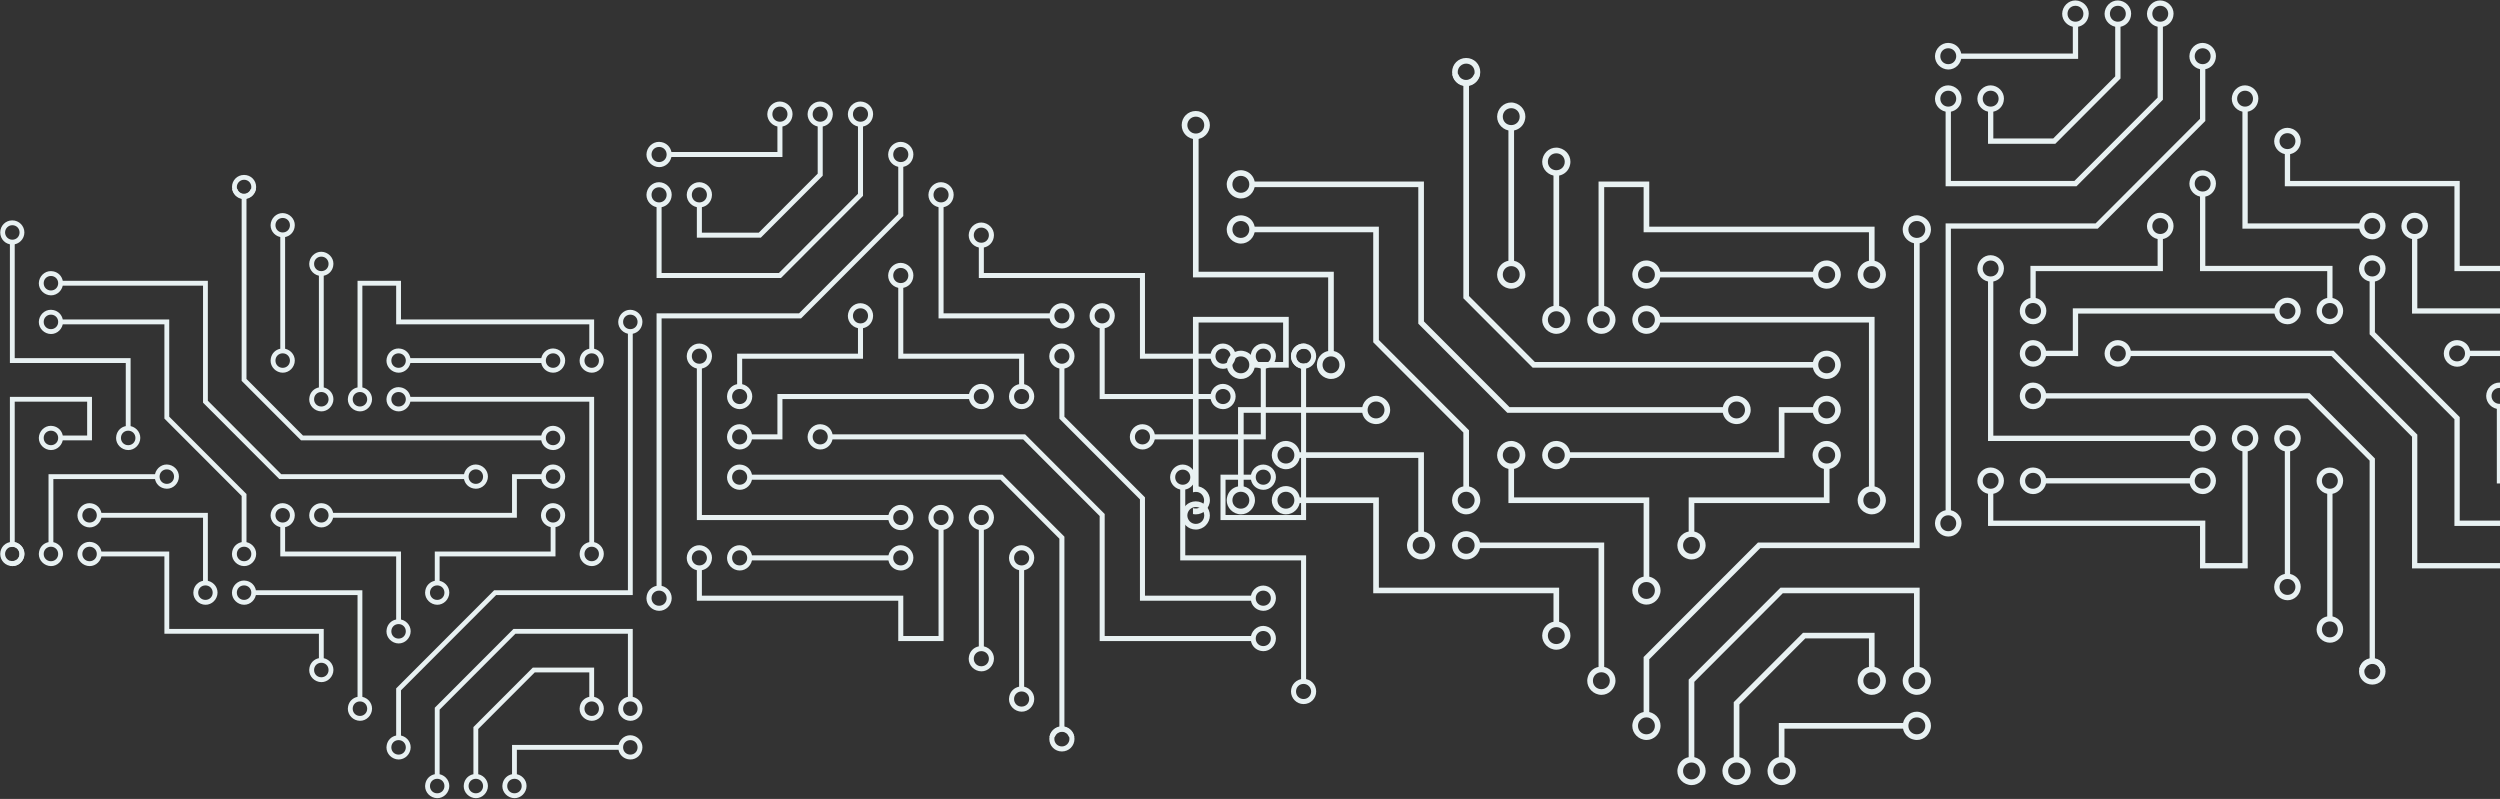 <svg width="1915" height="612" viewBox="0 0 1915 612" fill="none" xmlns="http://www.w3.org/2000/svg">
<rect x="0" y="0" width="1915" height="612" fill="#333333" stroke="none"/>
<path d="M753.629 495.103C758.836 496.261 762.307 501.282 761.15 506.496C759.993 511.71 754.979 515.186 749.772 514.027C744.566 512.868 741.094 507.848 742.251 502.634C743.023 498.772 745.916 495.875 749.772 495.103L749.772 405.887C744.566 404.728 741.094 399.708 742.251 394.494C743.409 389.28 748.423 385.804 753.629 386.963C758.836 388.121 762.307 393.142 761.15 398.356C760.379 402.218 757.486 405.115 753.629 405.887V495.103ZM780.628 436.784C775.421 435.626 771.95 430.605 773.107 425.391C774.264 420.177 779.278 416.701 784.485 417.86C789.692 419.018 793.163 424.039 792.006 429.253C791.234 433.115 788.342 436.012 784.485 436.784L784.485 526C789.692 527.158 793.163 532.179 792.006 537.393C790.849 542.607 785.835 546.083 780.628 544.924C775.421 543.766 771.95 538.745 773.107 533.531C773.878 529.669 776.771 526.772 780.628 526L780.628 436.784ZM576.018 429.253C574.861 434.467 569.847 437.943 564.64 436.784C559.433 435.626 555.962 430.605 557.119 425.391C558.276 420.177 563.29 416.701 568.497 417.86C572.354 418.632 575.247 421.529 576.018 425.391L680.541 425.391C681.698 420.177 686.712 416.701 691.919 417.86C697.125 419.018 700.597 424.039 699.44 429.253C698.283 434.467 693.269 437.943 688.062 436.784C684.205 436.012 681.312 433.115 680.541 429.253L576.018 429.253ZM742.251 305.664L599.353 305.664V336.562H576.018C574.861 341.775 569.847 345.251 564.64 344.093C559.433 342.934 555.962 337.913 557.119 332.699C558.276 327.485 563.29 324.01 568.497 325.168C572.354 325.941 575.247 328.837 576.018 332.699L595.496 332.699V301.802L742.251 301.802C743.409 296.588 748.423 293.112 753.629 294.271C758.836 295.43 762.307 300.45 761.15 305.664C759.993 310.878 754.979 314.354 749.772 313.196C745.916 312.423 743.023 309.527 742.251 305.664ZM784.485 294.271C789.692 295.43 793.163 300.45 792.006 305.664C790.849 310.878 785.835 314.354 780.628 313.196C775.421 312.037 771.95 307.016 773.107 301.802C773.878 297.94 776.771 295.043 780.628 294.271L780.628 274.767L688.062 274.767L688.062 220.504C682.855 219.345 679.384 214.325 680.541 209.111C681.698 203.897 686.712 200.421 691.919 201.58C697.125 202.738 700.597 207.759 699.44 212.973C698.668 216.835 695.776 219.732 691.919 220.504L691.919 270.905L784.485 270.905L784.485 294.271ZM533.785 282.298C528.578 281.14 525.107 276.119 526.264 270.905C527.421 265.691 532.435 262.215 537.642 263.374C542.849 264.533 546.32 269.553 545.163 274.767C544.391 278.629 541.499 281.526 537.642 282.298L537.642 394.494L680.541 394.494C681.698 389.28 686.712 385.804 691.919 386.963C697.125 388.121 700.597 393.142 699.44 398.356C698.283 403.57 693.269 407.046 688.062 405.887C684.205 405.115 681.312 402.218 680.541 398.356L533.785 398.356L533.785 282.298ZM657.206 251.401C651.999 250.243 648.528 245.222 649.685 240.008C650.842 234.794 655.856 231.318 661.063 232.477C666.27 233.635 669.741 238.656 668.584 243.87C667.813 247.732 664.92 250.629 661.063 251.401V274.767L568.497 274.767L568.497 294.271C573.704 295.43 577.175 300.45 576.018 305.664C574.861 310.878 569.847 314.354 564.64 313.196C559.433 312.037 555.962 307.016 557.119 301.802C557.891 297.94 560.783 295.043 564.64 294.271L564.64 270.905L657.206 270.905V251.401ZM595.496 96.915C590.289 95.757 586.818 90.736 587.975 85.522C589.132 80.308 594.146 76.832 599.353 77.991C604.559 79.15 608.031 84.17 606.874 89.384C606.102 93.246 603.209 96.143 599.353 96.915L599.353 120.281L514.307 120.281C513.15 125.495 508.136 128.971 502.93 127.813C497.723 126.654 494.251 121.633 495.409 116.419C496.566 111.205 501.58 107.729 506.786 108.888C510.643 109.66 513.536 112.557 514.307 116.419L595.496 116.419L595.496 96.915ZM533.785 436.784C528.578 435.626 525.107 430.605 526.264 425.391C527.421 420.177 532.435 416.701 537.642 417.86C542.849 419.018 546.32 424.039 545.163 429.253C544.391 433.115 541.499 436.012 537.642 436.784V456.288L691.919 456.288V487.185L718.917 487.185L718.917 405.887C713.71 404.728 710.239 399.708 711.396 394.494C712.553 389.28 717.567 385.804 722.774 386.963C727.981 388.121 731.452 393.142 730.295 398.356C729.524 402.218 726.631 405.115 722.774 405.887L722.774 491.047L688.062 491.047L688.062 460.15L533.785 460.15V436.784ZM803.962 243.87L718.917 243.87L718.917 158.71C713.71 157.551 710.239 152.53 711.396 147.316C712.553 142.102 717.567 138.627 722.774 139.785C727.981 140.944 731.452 145.965 730.295 151.179C729.524 155.041 726.631 157.937 722.774 158.71L722.774 240.008L803.962 240.008C805.119 234.794 810.133 231.318 815.34 232.477C820.547 233.635 824.018 238.656 822.861 243.87C821.704 249.084 816.69 252.56 811.483 251.401C807.626 250.629 804.734 247.732 803.962 243.87ZM927.384 274.767L873.194 274.767L873.194 212.973L749.772 212.973V189.607C744.566 188.448 741.094 183.427 742.251 178.214C743.409 173 748.423 169.524 753.629 170.682C758.836 171.841 762.307 176.862 761.15 182.076C760.379 185.938 757.486 188.834 753.629 189.607V209.111L877.051 209.111L877.051 270.905L927.384 270.905C928.541 265.691 933.555 262.215 938.762 263.374C943.968 264.533 947.44 269.553 946.283 274.767C945.125 279.981 940.111 283.457 934.905 282.298C931.048 281.526 928.155 278.629 927.384 274.767ZM842.339 251.401C837.132 250.243 833.66 245.222 834.818 240.008C835.975 234.794 840.989 231.318 846.195 232.477C851.402 233.635 854.874 238.656 853.716 243.87C852.945 247.732 850.052 250.629 846.195 251.401L846.195 301.802L927.384 301.802C928.541 296.588 933.555 293.112 938.762 294.271C943.968 295.43 947.44 300.45 946.283 305.664C945.125 310.878 940.111 314.354 934.905 313.196C931.048 312.423 928.155 309.527 927.384 305.664L842.339 305.664L842.339 251.401ZM965.76 282.298C960.553 281.14 957.082 276.119 958.239 270.905C959.396 265.691 964.41 262.215 969.617 263.374C974.824 264.533 978.295 269.553 977.138 274.767C976.367 278.629 973.474 281.526 969.617 282.298V336.562L884.572 336.562C883.415 341.775 878.401 345.251 873.194 344.093C867.987 342.934 864.516 337.913 865.673 332.699C866.83 327.485 871.844 324.01 877.051 325.168C880.908 325.941 883.8 328.837 884.572 332.699L965.76 332.699V282.298ZM904.049 374.99C898.842 373.831 895.371 368.81 896.528 363.597C897.685 358.383 902.699 354.907 907.906 356.065C913.113 357.224 916.584 362.245 915.427 367.459C914.656 371.321 911.763 374.217 907.906 374.99L907.906 425.391L1000.47 425.391L1000.47 521.945H996.615L996.615 429.253L904.049 429.253L904.049 374.99ZM996.615 282.298C991.409 281.14 987.937 276.119 989.094 270.905C990.252 265.691 995.265 262.215 1000.47 263.374V267.429C997.387 266.464 994.108 268.008 993.144 270.905C992.18 273.802 993.723 277.278 996.615 278.243C997.772 278.629 999.122 278.629 1000.47 278.243L1000.47 398.356L934.905 398.356L934.905 363.597L958.239 363.597C959.396 358.383 964.41 354.907 969.617 356.065C974.824 357.224 978.295 362.245 977.138 367.459C975.981 372.673 970.967 376.148 965.76 374.99C961.903 374.217 959.01 371.321 958.239 367.459L938.762 367.459L938.762 394.494L996.615 394.494L996.615 282.298ZM811.483 282.298C806.276 281.14 802.805 276.119 803.962 270.905C805.119 265.691 810.133 262.215 815.34 263.374C820.547 264.533 824.018 269.553 822.861 274.767C822.09 278.629 819.197 281.526 815.34 282.298V319.182L877.051 380.976L877.051 456.288L958.239 456.288C959.396 451.074 964.41 447.598 969.617 448.757C974.824 449.916 978.295 454.936 977.138 460.15C975.981 465.364 970.967 468.84 965.76 467.681C961.903 466.909 959.01 464.012 958.239 460.15L873.194 460.15L873.194 382.521L811.483 320.727V282.298ZM637.729 336.562C636.572 341.775 631.558 345.251 626.351 344.093C621.144 342.934 617.673 337.913 618.83 332.699C619.987 327.485 625.001 324.01 630.208 325.168C634.065 325.941 636.958 328.837 637.729 332.699L785.256 332.699L846.195 393.721L846.195 487.185L958.239 487.185C959.396 481.971 964.41 478.495 969.617 479.654C974.824 480.813 978.295 485.833 977.138 491.047C975.981 496.261 970.967 499.737 965.76 498.579C961.903 497.806 959.01 494.91 958.239 491.047L842.339 491.047L842.339 395.266L783.713 336.562L637.729 336.562ZM576.018 367.459C574.861 372.673 569.847 376.148 564.64 374.99C559.433 373.831 555.962 368.81 557.119 363.597C558.276 358.383 563.29 354.907 568.497 356.065C572.354 356.838 575.247 359.734 576.018 363.597L767.9 363.597L815.34 411.101L815.34 556.897C819.197 557.669 822.09 560.566 822.861 564.428L818.811 564.428C817.847 561.338 814.376 559.794 811.483 560.952C809.748 561.532 808.59 562.883 808.012 564.428H803.962C804.734 560.566 807.626 557.669 811.483 556.897L811.483 412.646L766.357 367.459L576.018 367.459ZM533.785 158.71C528.578 157.551 525.107 152.53 526.264 147.316C527.421 142.102 532.435 138.627 537.642 139.785C542.849 140.944 546.32 145.965 545.163 151.179C544.391 155.041 541.499 157.937 537.642 158.71L537.642 178.214L581.225 178.214L626.351 133.026L626.351 96.915C621.144 95.757 617.673 90.736 618.83 85.522C619.987 80.308 625.001 76.832 630.208 77.991C635.415 79.15 638.886 84.17 637.729 89.384C636.958 93.246 634.065 96.143 630.208 96.915L630.208 134.571L582.768 182.076L533.785 182.076L533.785 158.71ZM506.786 448.757C511.993 449.916 515.464 454.936 514.307 460.15C513.15 465.364 508.136 468.84 502.93 467.681C497.723 466.523 494.251 461.502 495.409 456.288C496.18 452.426 499.073 449.529 502.93 448.757L502.93 240.008L612.08 240.008L688.062 163.924L688.062 127.813C682.855 126.654 679.384 121.633 680.541 116.419C681.698 111.205 686.712 107.729 691.919 108.888C697.125 110.047 700.597 115.067 699.44 120.281C698.668 124.143 695.776 127.04 691.919 127.813L691.919 165.468L613.623 243.87L506.786 243.87L506.786 448.757ZM502.93 158.71C497.723 157.551 494.251 152.53 495.409 147.316C496.566 142.102 501.58 138.627 506.786 139.785C511.993 140.944 515.464 145.965 514.307 151.179C513.536 155.041 510.643 157.937 506.786 158.71L506.786 209.111L596.653 209.111L657.206 148.475L657.206 96.915C651.999 95.757 648.528 90.736 649.685 85.522C650.842 80.308 655.856 76.832 661.063 77.991C666.27 79.15 669.741 84.17 668.584 89.384C667.813 93.246 664.92 96.143 661.063 96.915L661.063 150.02L598.195 212.973L502.93 212.973L502.93 158.71ZM807.626 241.939C807.626 245.222 810.133 247.732 813.412 247.732C816.69 247.732 819.197 245.222 819.197 241.939C819.197 238.656 816.69 236.146 813.412 236.146C810.133 236.146 807.626 238.656 807.626 241.939ZM838.482 241.939C838.482 245.222 840.989 247.732 844.267 247.732C847.545 247.732 850.052 245.222 850.052 241.939C850.052 238.656 847.545 236.146 844.267 236.146C840.989 236.146 838.482 238.656 838.482 241.939ZM807.626 272.836C807.626 276.119 810.133 278.629 813.412 278.629C816.69 278.629 819.197 276.119 819.197 272.836C819.197 269.553 816.69 267.043 813.412 267.043C810.133 267.043 807.626 269.553 807.626 272.836ZM776.771 303.733C776.771 307.016 779.278 309.527 782.556 309.527C785.835 309.527 788.342 307.016 788.342 303.733C788.342 300.45 785.835 297.94 782.556 297.94C779.278 297.94 776.771 300.45 776.771 303.733ZM745.916 303.733C745.916 307.016 748.423 309.527 751.701 309.527C754.979 309.527 757.486 307.016 757.486 303.733C757.486 300.45 754.979 297.94 751.701 297.94C748.423 297.94 745.916 300.45 745.916 303.733ZM684.205 211.042C684.205 214.325 686.712 216.835 689.99 216.835C693.269 216.835 695.776 214.325 695.776 211.042C695.776 207.759 693.269 205.249 689.99 205.249C686.712 205.249 684.205 207.759 684.205 211.042ZM653.349 241.939C653.349 245.222 655.856 247.732 659.135 247.732C662.413 247.732 664.92 245.222 664.92 241.939C664.92 238.656 662.413 236.146 659.135 236.146C655.856 236.146 653.349 238.656 653.349 241.939ZM560.783 303.733C560.783 307.016 563.29 309.527 566.569 309.527C569.847 309.527 572.354 307.016 572.354 303.733C572.354 300.45 569.847 297.94 566.569 297.94C563.29 297.94 560.783 300.45 560.783 303.733ZM529.928 272.836C529.928 276.119 532.435 278.629 535.713 278.629C538.992 278.629 541.499 276.119 541.499 272.836C541.499 269.553 538.992 267.043 535.713 267.043C532.435 267.043 529.928 269.553 529.928 272.836ZM560.783 334.63C560.783 337.913 563.29 340.424 566.569 340.424C569.847 340.424 572.354 337.913 572.354 334.63C572.354 331.348 569.847 328.837 566.569 328.837C563.29 328.837 560.783 331.348 560.783 334.63ZM622.494 334.63C622.494 337.913 625.001 340.424 628.279 340.424C631.558 340.424 634.065 337.913 634.065 334.63C634.065 331.348 631.558 328.837 628.279 328.837C625.001 328.837 622.494 331.348 622.494 334.63ZM560.783 365.528C560.783 368.81 563.29 371.321 566.569 371.321C569.847 371.321 572.354 368.81 572.354 365.528C572.354 362.245 569.847 359.734 566.569 359.734C563.29 359.734 560.783 362.245 560.783 365.528ZM529.928 427.322C529.928 430.605 532.435 433.115 535.713 433.115C538.992 433.115 541.499 430.605 541.499 427.322C541.499 424.039 538.992 421.529 535.713 421.529C532.435 421.529 529.928 424.039 529.928 427.322ZM560.783 427.322C560.783 430.605 563.29 433.115 566.569 433.115C569.847 433.115 572.354 430.605 572.354 427.322C572.354 424.039 569.847 421.529 566.569 421.529C563.29 421.529 560.783 424.039 560.783 427.322ZM684.205 396.425C684.205 399.708 686.712 402.218 689.99 402.218C693.269 402.218 695.776 399.708 695.776 396.425C695.776 393.142 693.269 390.632 689.99 390.632C686.712 390.632 684.205 393.142 684.205 396.425ZM684.205 427.322C684.205 430.605 686.712 433.115 689.99 433.115C693.269 433.115 695.776 430.605 695.776 427.322C695.776 424.039 693.269 421.529 689.99 421.529C686.712 421.529 684.205 424.039 684.205 427.322ZM499.073 458.219C499.073 461.502 501.58 464.012 504.858 464.012C508.136 464.012 510.643 461.502 510.643 458.219C510.643 454.936 508.136 452.426 504.858 452.426C501.58 452.426 499.073 454.936 499.073 458.219ZM591.639 87.453C591.639 90.736 594.146 93.246 597.424 93.246C600.702 93.246 603.209 90.736 603.209 87.453C603.209 84.17 600.702 81.66 597.424 81.66C594.146 81.66 591.639 84.17 591.639 87.453ZM745.916 504.565C745.916 507.848 748.423 510.358 751.701 510.358C754.979 510.358 757.486 507.848 757.486 504.565C757.486 501.282 754.979 498.772 751.701 498.772C748.423 498.772 745.916 501.282 745.916 504.565ZM745.916 396.425C745.916 399.708 748.423 402.218 751.701 402.218C754.979 402.218 757.486 399.708 757.486 396.425C757.486 393.142 754.979 390.632 751.701 390.632C748.423 390.632 745.916 393.142 745.916 396.425ZM715.06 396.425C715.06 399.708 717.567 402.218 720.846 402.218C724.124 402.218 726.631 399.708 726.631 396.425C726.631 393.142 724.124 390.632 720.846 390.632C717.567 390.632 715.06 393.142 715.06 396.425ZM776.771 427.322C776.771 430.605 779.278 433.115 782.556 433.115C785.835 433.115 788.342 430.605 788.342 427.322C788.342 424.039 785.835 421.529 782.556 421.529C779.278 421.529 776.771 424.039 776.771 427.322ZM776.771 535.462C776.771 538.745 779.278 541.255 782.556 541.255C785.835 541.255 788.342 538.745 788.342 535.462C788.342 532.179 785.835 529.669 782.556 529.669C779.278 529.669 776.771 532.179 776.771 535.462ZM961.903 489.116C961.903 492.399 964.41 494.91 967.688 494.91C970.967 494.91 973.474 492.399 973.474 489.116C973.474 485.833 970.967 483.323 967.688 483.323C964.41 483.323 961.903 485.833 961.903 489.116ZM961.903 458.219C961.903 461.502 964.41 464.012 967.688 464.012C970.967 464.012 973.474 461.502 973.474 458.219C973.474 454.936 970.967 452.426 967.688 452.426C964.41 452.426 961.903 454.936 961.903 458.219ZM499.073 149.247C499.073 152.53 501.58 155.041 504.858 155.041C508.136 155.041 510.643 152.53 510.643 149.247C510.643 145.965 508.136 143.454 504.858 143.454C501.58 143.454 499.073 145.965 499.073 149.247ZM529.928 149.247C529.928 152.53 532.435 155.041 535.713 155.041C538.992 155.041 541.499 152.53 541.499 149.247C541.499 145.965 538.992 143.454 535.713 143.454C532.435 143.454 529.928 145.965 529.928 149.247ZM931.048 272.836C931.048 276.119 933.555 278.629 936.833 278.629C940.112 278.629 942.618 276.119 942.618 272.836C942.618 269.553 940.112 267.043 936.833 267.043C933.555 267.043 931.048 269.553 931.048 272.836ZM931.048 303.733C931.048 307.016 933.555 309.527 936.833 309.527C940.112 309.527 942.618 307.016 942.618 303.733C942.618 300.45 940.112 297.94 936.833 297.94C933.555 297.94 931.048 300.45 931.048 303.733ZM961.903 272.836C961.903 276.119 964.41 278.629 967.688 278.629C970.967 278.629 973.474 276.119 973.474 272.836C973.474 269.553 970.967 267.043 967.688 267.043C964.41 267.043 961.903 269.553 961.903 272.836ZM869.337 334.63C869.337 337.913 871.844 340.424 875.122 340.424C878.401 340.424 880.908 337.913 880.908 334.63C880.908 331.348 878.401 328.837 875.122 328.837C871.844 328.837 869.337 331.348 869.337 334.63ZM900.192 365.528C900.192 368.81 902.699 371.321 905.978 371.321C909.256 371.321 911.763 368.81 911.763 365.528C911.763 362.245 909.256 359.734 905.978 359.734C902.699 359.734 900.192 362.245 900.192 365.528ZM961.903 365.528C961.903 368.81 964.41 371.321 967.688 371.321C970.967 371.321 973.474 368.81 973.474 365.528C973.474 362.245 970.967 359.734 967.688 359.734C964.41 359.734 961.903 362.245 961.903 365.528ZM499.073 118.35C499.073 121.633 501.58 124.143 504.858 124.143C508.136 124.143 510.643 121.633 510.643 118.35C510.643 115.067 508.136 112.557 504.858 112.557C501.58 112.557 499.073 115.067 499.073 118.35ZM653.349 87.453C653.349 90.736 655.856 93.246 659.135 93.246C662.413 93.246 664.92 90.736 664.92 87.453C664.92 84.17 662.413 81.66 659.135 81.66C655.856 81.66 653.349 84.17 653.349 87.453ZM622.494 87.453C622.494 90.736 625.001 93.246 628.279 93.246C631.558 93.246 634.065 90.736 634.065 87.453C634.065 84.17 631.558 81.66 628.279 81.66C625.001 81.66 622.494 84.17 622.494 87.453ZM684.205 118.35C684.205 121.633 686.712 124.143 689.99 124.143C693.269 124.143 695.776 121.633 695.776 118.35C695.776 115.067 693.269 112.557 689.99 112.557C686.712 112.557 684.205 115.067 684.205 118.35ZM715.06 149.247C715.06 152.53 717.567 155.041 720.846 155.041C724.124 155.041 726.631 152.53 726.631 149.247C726.631 145.965 724.124 143.454 720.846 143.454C717.567 143.454 715.06 145.965 715.06 149.247ZM745.916 180.145C745.916 183.427 748.423 185.938 751.701 185.938C754.979 185.938 757.486 183.427 757.486 180.145C757.486 176.862 754.979 174.351 751.701 174.351C748.423 174.351 745.916 176.862 745.916 180.145Z" fill="#E8F1F2"/>
<path d="M803.769 565.972C803.769 560.758 808.011 556.317 813.411 556.317C818.811 556.317 823.053 560.565 823.053 565.972C823.053 571.379 818.811 575.628 813.411 575.628C808.011 575.628 803.769 571.379 803.769 565.972ZM819.196 565.972C819.196 562.883 816.689 560.179 813.411 560.179C810.325 560.179 807.625 562.689 807.625 565.972C807.625 569.255 810.132 571.765 813.411 571.765C816.496 571.765 819.196 569.255 819.196 565.972Z" fill="#E8F1F2"/>
<path d="M988.9 529.668C988.9 524.454 993.143 520.013 998.543 520.013C1003.94 520.013 1008.19 524.261 1008.19 529.668C1008.19 535.075 1003.94 539.324 998.543 539.324C993.143 539.324 988.9 534.882 988.9 529.668ZM1004.33 529.668C1004.33 526.579 1001.82 523.875 998.543 523.875C995.264 523.875 992.757 526.385 992.757 529.668C992.757 532.951 995.264 535.462 998.543 535.462C1001.82 535.462 1004.33 532.758 1004.33 529.668Z" fill="#E8F1F2"/>
<path d="M988.9 272.835C988.9 267.621 993.143 263.179 998.543 263.179C1003.94 263.179 1008.19 267.428 1008.19 272.835C1008.19 278.242 1003.94 282.49 998.543 282.49C993.143 282.49 988.9 278.049 988.9 272.835ZM1004.33 272.835C1004.33 269.745 1001.82 267.042 998.543 267.042C995.264 267.042 992.757 269.552 992.757 272.835C992.757 276.118 995.264 278.628 998.543 278.628C1001.82 278.628 1004.33 275.925 1004.33 272.835Z" fill="#E8F1F2"/>
<path d="M1189.97 134.501C1184.15 133.205 1180.27 127.588 1181.56 121.754C1182.85 115.921 1188.46 112.033 1194.29 113.329C1200.11 114.625 1204 120.242 1202.7 126.075C1201.84 130.396 1198.6 133.637 1194.29 134.501L1194.29 234.312C1200.11 235.608 1204 241.225 1202.7 247.058C1201.41 252.892 1195.8 256.78 1189.97 255.484C1184.15 254.188 1180.27 248.571 1181.56 242.738C1182.42 238.417 1185.66 235.176 1189.97 234.312L1189.97 134.501ZM1159.77 199.745C1165.59 201.042 1169.48 206.659 1168.18 212.492C1166.89 218.325 1161.28 222.214 1155.45 220.917C1149.63 219.621 1145.75 214.004 1147.04 208.171C1147.9 203.85 1151.14 200.61 1155.45 199.745L1155.45 99.934C1149.63 98.638 1145.75 93.021 1147.04 87.188C1148.33 81.355 1153.94 77.466 1159.77 78.762C1165.59 80.058 1169.48 85.675 1168.18 91.509C1167.32 95.829 1164.08 99.07 1159.77 99.934L1159.77 199.745ZM1388.68 208.171C1389.97 202.338 1395.58 198.449 1401.41 199.745C1407.23 201.042 1411.12 206.659 1409.82 212.492C1408.53 218.325 1402.92 222.214 1397.09 220.917C1392.78 220.053 1389.54 216.813 1388.68 212.492L1271.74 212.492C1270.45 218.325 1264.84 222.214 1259.01 220.917C1253.19 219.621 1249.3 214.004 1250.6 208.171C1251.89 202.338 1257.5 198.449 1263.33 199.745C1267.64 200.61 1270.88 203.85 1271.74 208.171L1388.68 208.171ZM1202.7 346.438L1362.57 346.438L1362.57 311.871L1388.68 311.871C1389.97 306.038 1395.58 302.149 1401.41 303.445C1407.23 304.742 1411.12 310.359 1409.82 316.192C1408.53 322.025 1402.92 325.914 1397.09 324.617C1392.78 323.753 1389.54 320.513 1388.68 316.192L1366.89 316.192L1366.89 350.758L1202.7 350.758C1201.41 356.591 1195.8 360.48 1189.97 359.184C1184.15 357.888 1180.27 352.271 1181.56 346.438C1182.85 340.604 1188.46 336.716 1194.29 338.012C1198.6 338.876 1201.84 342.117 1202.7 346.438ZM1155.45 359.184C1149.63 357.888 1145.75 352.271 1147.04 346.438C1148.33 340.604 1153.94 336.716 1159.77 338.012C1165.59 339.308 1169.48 344.925 1168.18 350.758C1167.32 355.079 1164.08 358.32 1159.77 359.184L1159.77 381.004L1263.33 381.004L1263.33 441.712C1269.15 443.008 1273.04 448.625 1271.74 454.458C1270.45 460.291 1264.84 464.18 1259.01 462.884C1253.19 461.588 1249.3 455.971 1250.6 450.137C1251.46 445.817 1254.7 442.576 1259.01 441.712L1259.01 385.325L1155.45 385.325L1155.45 359.184ZM1435.93 372.579C1441.75 373.875 1445.64 379.492 1444.34 385.325C1443.05 391.158 1437.44 395.047 1431.61 393.751C1425.79 392.454 1421.9 386.837 1423.2 381.004C1424.06 376.683 1427.3 373.443 1431.61 372.579L1431.61 247.058L1271.74 247.058C1270.45 252.892 1264.84 256.78 1259.01 255.484C1253.19 254.188 1249.3 248.571 1250.6 242.738C1251.89 236.905 1257.5 233.016 1263.33 234.312C1267.64 235.176 1270.88 238.417 1271.74 242.738L1435.93 242.738L1435.93 372.579ZM1297.85 407.145C1303.67 408.441 1307.56 414.058 1306.26 419.892C1304.97 425.725 1299.36 429.613 1293.53 428.317C1287.71 427.021 1283.82 421.404 1285.12 415.571C1285.98 411.25 1289.22 408.009 1293.53 407.145L1293.53 381.004L1397.09 381.004L1397.09 359.184C1391.27 357.888 1387.38 352.271 1388.68 346.438C1389.97 340.604 1395.58 336.716 1401.41 338.012C1407.23 339.308 1411.12 344.925 1409.82 350.758C1408.96 355.079 1405.72 358.32 1401.41 359.184L1401.41 385.325L1297.85 385.325L1297.85 407.145ZM1366.89 579.978C1372.71 581.275 1376.6 586.892 1375.3 592.725C1374.01 598.558 1368.4 602.447 1362.57 601.15C1356.75 599.854 1352.86 594.237 1354.16 588.404C1355.02 584.083 1358.26 580.842 1362.57 579.978L1362.57 553.837L1457.72 553.837C1459.01 548.004 1464.62 544.115 1470.45 545.412C1476.27 546.708 1480.16 552.325 1478.86 558.158C1477.57 563.991 1471.96 567.88 1466.13 566.584C1461.82 565.72 1458.58 562.479 1457.72 558.158L1366.89 558.158L1366.89 579.978ZM1435.93 199.745C1441.75 201.042 1445.64 206.659 1444.34 212.492C1443.05 218.325 1437.44 222.214 1431.61 220.917C1425.79 219.621 1421.9 214.004 1423.2 208.171C1424.06 203.85 1427.3 200.61 1431.61 199.745L1431.61 177.925L1259.01 177.925L1259.01 143.359L1228.81 143.359L1228.81 234.312C1234.63 235.608 1238.52 241.225 1237.22 247.058C1235.93 252.892 1230.32 256.78 1224.49 255.484C1218.67 254.188 1214.78 248.571 1216.08 242.738C1216.94 238.417 1220.18 235.176 1224.49 234.312L1224.49 139.038L1263.33 139.038L1263.33 173.604L1435.93 173.604L1435.93 199.745ZM1133.66 415.571L1228.81 415.571L1228.81 510.845C1234.63 512.141 1238.52 517.758 1237.22 523.592C1235.93 529.425 1230.32 533.313 1224.49 532.017C1218.67 530.721 1214.78 525.104 1216.08 519.271C1216.94 514.95 1220.18 511.709 1224.49 510.845L1224.49 419.892L1133.66 419.892C1132.37 425.725 1126.76 429.613 1120.93 428.317C1115.11 427.021 1111.23 421.404 1112.52 415.571C1113.81 409.738 1119.42 405.849 1125.25 407.145C1129.56 408.009 1132.8 411.25 1133.66 415.571ZM995.584 381.004L1056.21 381.004L1056.21 450.137L1194.29 450.137L1194.29 476.278C1200.11 477.575 1204 483.192 1202.7 489.025C1201.41 494.858 1195.8 498.747 1189.97 497.451C1184.15 496.154 1180.27 490.537 1181.56 484.704C1182.42 480.383 1185.66 477.143 1189.97 476.278L1189.97 454.458L1051.89 454.458L1051.89 385.325L995.584 385.325C994.289 391.158 988.68 395.047 982.855 393.751C977.029 392.454 973.146 386.837 974.44 381.004C975.735 375.171 981.344 371.282 987.17 372.579C991.485 373.443 994.721 376.683 995.584 381.004ZM1090.73 407.145C1096.55 408.441 1100.44 414.059 1099.14 419.892C1097.85 425.725 1092.24 429.613 1086.41 428.317C1080.59 427.021 1076.71 421.404 1078 415.571C1078.86 411.25 1082.1 408.009 1086.41 407.145L1086.41 350.758L995.584 350.758C994.289 356.591 988.68 360.48 982.855 359.184C977.029 357.888 973.146 352.271 974.44 346.438C975.735 340.604 981.344 336.716 987.17 338.012C991.485 338.876 994.721 342.117 995.584 346.438L1090.73 346.438L1090.73 407.145ZM952.65 372.579C958.475 373.875 962.358 379.492 961.064 385.325C959.769 391.158 954.16 395.047 948.335 393.751C942.509 392.454 938.626 386.837 939.92 381.004C940.783 376.683 944.02 373.443 948.335 372.579L948.335 311.871L1043.48 311.871C1044.77 306.038 1050.38 302.149 1056.21 303.445C1062.03 304.742 1065.92 310.359 1064.62 316.192C1063.33 322.025 1057.72 325.914 1051.89 324.617C1047.58 323.753 1044.34 320.513 1043.48 316.192L952.65 316.192L952.65 372.579ZM1021.69 268.879C1027.51 270.175 1031.4 275.792 1030.1 281.625C1028.81 287.458 1023.2 291.347 1017.37 290.051C1011.55 288.754 1007.67 283.137 1008.96 277.304C1009.82 272.983 1013.06 269.743 1017.37 268.879L1017.37 212.492L913.815 212.492L913.815 104.471L918.13 104.471L918.13 208.171L1021.69 208.171L1021.69 268.879ZM918.13 372.579C923.955 373.875 927.838 379.492 926.544 385.325C925.249 391.158 919.64 395.047 913.815 393.751L913.815 389.214C917.267 390.294 920.934 388.566 922.013 385.325C923.092 382.084 921.366 378.196 918.13 377.115C916.835 376.683 915.325 376.683 913.815 377.115L913.815 242.738L987.17 242.738L987.17 281.625L961.064 281.625C959.769 287.458 954.16 291.347 948.335 290.051C942.509 288.754 938.626 283.137 939.92 277.304C941.215 271.471 946.824 267.582 952.65 268.879C956.965 269.743 960.201 272.983 961.064 277.304L982.855 277.304L982.855 247.058L918.13 247.058L918.13 372.579ZM1125.25 372.579C1131.07 373.875 1134.96 379.492 1133.66 385.325C1132.37 391.158 1126.76 395.047 1120.93 393.751C1115.11 392.454 1111.23 386.837 1112.52 381.004C1113.38 376.683 1116.62 373.443 1120.93 372.579L1120.93 331.315L1051.89 262.181L1051.89 177.925L961.064 177.925C959.769 183.758 954.16 187.647 948.335 186.351C942.509 185.055 938.626 179.438 939.92 173.604C941.215 167.771 946.824 163.883 952.65 165.179C956.965 166.043 960.201 169.284 961.064 173.604L1056.21 173.604L1056.21 260.453L1125.25 329.586L1125.25 372.579ZM1319.64 311.871C1320.93 306.038 1326.54 302.149 1332.37 303.445C1338.19 304.742 1342.08 310.359 1340.78 316.192C1339.49 322.025 1333.88 325.914 1328.05 324.617C1323.74 323.753 1320.5 320.513 1319.64 316.192L1154.59 316.192L1086.41 247.923L1086.41 143.359L961.064 143.359C959.769 149.192 954.16 153.08 948.335 151.784C942.509 150.488 938.626 144.871 939.92 139.038C941.215 133.205 946.824 129.316 952.65 130.612C956.965 131.476 960.201 134.717 961.064 139.038L1090.73 139.038L1090.73 246.194L1156.32 311.871L1319.64 311.871ZM1388.68 277.304C1389.97 271.471 1395.58 267.582 1401.41 268.879C1407.23 270.175 1411.12 275.792 1409.82 281.625C1408.53 287.458 1402.92 291.347 1397.09 290.051C1392.78 289.187 1389.54 285.946 1388.68 281.625L1174.01 281.625L1120.93 228.479L1120.93 65.368C1116.62 64.503 1113.38 61.263 1112.52 56.942L1117.05 56.942C1118.13 60.399 1122.01 62.127 1125.25 60.831C1127.19 60.183 1128.49 58.67 1129.13 56.942L1133.66 56.942C1132.8 61.263 1129.56 64.503 1125.25 65.368L1125.25 226.751L1175.73 277.304L1388.68 277.304ZM1435.93 510.845C1441.75 512.141 1445.64 517.758 1444.34 523.591C1443.05 529.425 1437.44 533.313 1431.61 532.017C1425.79 530.721 1421.9 525.104 1423.2 519.271C1424.06 514.95 1427.3 511.709 1431.61 510.845L1431.61 489.025L1382.85 489.025L1332.37 539.579L1332.37 579.978C1338.19 581.275 1342.08 586.892 1340.78 592.725C1339.49 598.558 1333.88 602.447 1328.05 601.15C1322.23 599.854 1318.34 594.237 1319.64 588.404C1320.5 584.083 1323.74 580.842 1328.05 579.978L1328.05 537.85L1381.13 484.704L1435.93 484.704L1435.93 510.845ZM1466.13 186.351C1460.31 185.055 1456.42 179.437 1457.72 173.604C1459.01 167.771 1464.62 163.883 1470.45 165.179C1476.27 166.475 1480.16 172.092 1478.86 177.925C1478 182.246 1474.76 185.487 1470.45 186.351L1470.45 419.892L1348.33 419.892L1263.33 505.012L1263.33 545.412C1269.15 546.708 1273.04 552.325 1271.74 558.158C1270.45 563.991 1264.84 567.88 1259.01 566.584C1253.19 565.288 1249.3 559.67 1250.6 553.837C1251.46 549.516 1254.7 546.276 1259.01 545.412L1259.01 503.284L1346.61 415.571L1466.13 415.571L1466.13 186.351ZM1470.45 510.845C1476.27 512.141 1480.16 517.758 1478.86 523.591C1477.57 529.425 1471.96 533.313 1466.13 532.017C1460.31 530.721 1456.42 525.104 1457.72 519.271C1458.58 514.95 1461.82 511.709 1466.13 510.845L1466.13 454.458L1365.59 454.458L1297.85 522.295L1297.85 579.978C1303.67 581.275 1307.56 586.892 1306.26 592.725C1304.97 598.558 1299.36 602.447 1293.53 601.15C1287.71 599.854 1283.82 594.237 1285.12 588.404C1285.98 584.083 1289.22 580.842 1293.53 579.978L1293.53 520.567L1363.87 450.137L1470.45 450.137L1470.45 510.845ZM1129.56 417.731C1129.56 414.059 1126.76 411.25 1123.09 411.25C1119.42 411.25 1116.62 414.059 1116.62 417.731C1116.62 421.404 1119.42 424.212 1123.09 424.212C1126.76 424.212 1129.56 421.404 1129.56 417.731ZM1095.04 417.731C1095.04 414.059 1092.24 411.25 1088.57 411.25C1084.9 411.25 1082.1 414.059 1082.1 417.731C1082.1 421.404 1084.9 424.212 1088.57 424.212C1092.24 424.212 1095.04 421.404 1095.04 417.731ZM1129.56 383.165C1129.56 379.492 1126.76 376.683 1123.09 376.683C1119.42 376.683 1116.62 379.492 1116.62 383.165C1116.62 386.837 1119.42 389.646 1123.09 389.646C1126.76 389.646 1129.56 386.837 1129.56 383.165ZM1164.08 348.598C1164.08 344.925 1161.28 342.117 1157.61 342.117C1153.94 342.117 1151.14 344.925 1151.14 348.598C1151.14 352.271 1153.94 355.079 1157.61 355.079C1161.28 355.079 1164.08 352.271 1164.08 348.598ZM1198.6 348.598C1198.6 344.925 1195.8 342.117 1192.13 342.117C1188.46 342.117 1185.66 344.925 1185.66 348.598C1185.66 352.271 1188.46 355.079 1192.13 355.079C1195.8 355.079 1198.6 352.271 1198.6 348.598ZM1267.64 452.298C1267.64 448.625 1264.84 445.817 1261.17 445.817C1257.5 445.817 1254.7 448.625 1254.7 452.298C1254.7 455.971 1257.5 458.779 1261.17 458.779C1264.84 458.779 1267.64 455.971 1267.64 452.298ZM1302.16 417.731C1302.16 414.058 1299.36 411.25 1295.69 411.25C1292.02 411.25 1289.22 414.058 1289.22 417.731C1289.22 421.404 1292.02 424.212 1295.69 424.212C1299.36 424.212 1302.16 421.404 1302.16 417.731ZM1405.72 348.598C1405.72 344.925 1402.92 342.117 1399.25 342.117C1395.58 342.117 1392.78 344.925 1392.78 348.598C1392.78 352.271 1395.58 355.079 1399.25 355.079C1402.92 355.079 1405.72 352.271 1405.72 348.598ZM1440.24 383.165C1440.24 379.492 1437.44 376.683 1433.77 376.683C1430.1 376.683 1427.3 379.492 1427.3 383.165C1427.3 386.837 1430.1 389.646 1433.77 389.646C1437.44 389.646 1440.24 386.837 1440.24 383.165ZM1405.72 314.031C1405.72 310.359 1402.92 307.55 1399.25 307.55C1395.58 307.55 1392.78 310.359 1392.78 314.031C1392.78 317.704 1395.58 320.513 1399.25 320.513C1402.92 320.513 1405.72 317.704 1405.72 314.031ZM1336.68 314.031C1336.68 310.359 1333.88 307.55 1330.21 307.55C1326.54 307.55 1323.74 310.359 1323.74 314.031C1323.74 317.704 1326.54 320.513 1330.21 320.513C1333.88 320.513 1336.68 317.704 1336.68 314.031ZM1405.72 279.465C1405.72 275.792 1402.92 272.983 1399.25 272.983C1395.58 272.983 1392.78 275.792 1392.78 279.465C1392.78 283.137 1395.58 285.946 1399.25 285.946C1402.92 285.946 1405.72 283.137 1405.72 279.465ZM1440.24 210.331C1440.24 206.659 1437.44 203.85 1433.77 203.85C1430.1 203.85 1427.3 206.659 1427.3 210.331C1427.3 214.004 1430.1 216.813 1433.77 216.813C1437.44 216.813 1440.24 214.004 1440.24 210.331ZM1405.72 210.331C1405.72 206.659 1402.92 203.85 1399.25 203.85C1395.58 203.85 1392.78 206.659 1392.78 210.331C1392.78 214.004 1395.58 216.813 1399.25 216.813C1402.92 216.813 1405.72 214.004 1405.72 210.331ZM1267.64 244.898C1267.64 241.225 1264.84 238.417 1261.17 238.417C1257.5 238.417 1254.7 241.225 1254.7 244.898C1254.7 248.571 1257.5 251.379 1261.17 251.379C1264.84 251.379 1267.64 248.571 1267.64 244.898ZM1267.64 210.331C1267.64 206.659 1264.84 203.85 1261.17 203.85C1257.5 203.85 1254.7 206.659 1254.7 210.331C1254.7 214.004 1257.5 216.813 1261.17 216.813C1264.84 216.813 1267.64 214.004 1267.64 210.331ZM1474.76 175.765C1474.76 172.092 1471.96 169.284 1468.29 169.284C1464.62 169.284 1461.82 172.092 1461.82 175.765C1461.82 179.437 1464.62 182.246 1468.29 182.246C1471.96 182.246 1474.76 179.437 1474.76 175.765ZM1371.2 590.564C1371.2 586.892 1368.4 584.083 1364.73 584.083C1361.06 584.083 1358.26 586.892 1358.26 590.564C1358.26 594.237 1361.06 597.046 1364.73 597.046C1368.4 597.046 1371.2 594.237 1371.2 590.564ZM1198.6 123.915C1198.6 120.242 1195.8 117.434 1192.13 117.434C1188.46 117.434 1185.66 120.242 1185.66 123.915C1185.66 127.588 1188.46 130.396 1192.13 130.396C1195.8 130.396 1198.6 127.588 1198.6 123.915ZM1198.6 244.898C1198.6 241.225 1195.8 238.417 1192.13 238.417C1188.46 238.417 1185.66 241.225 1185.66 244.898C1185.66 248.571 1188.46 251.379 1192.13 251.379C1195.8 251.379 1198.6 248.571 1198.6 244.898ZM1233.12 244.898C1233.12 241.225 1230.32 238.417 1226.65 238.417C1222.98 238.417 1220.18 241.225 1220.18 244.898C1220.18 248.571 1222.98 251.379 1226.65 251.379C1230.32 251.379 1233.12 248.571 1233.12 244.898ZM1164.08 210.331C1164.08 206.659 1161.28 203.85 1157.61 203.85C1153.94 203.85 1151.14 206.659 1151.14 210.331C1151.14 214.004 1153.94 216.813 1157.61 216.813C1161.28 216.813 1164.08 214.004 1164.08 210.331ZM1164.08 89.348C1164.08 85.675 1161.28 82.867 1157.61 82.867C1153.94 82.867 1151.14 85.675 1151.14 89.348C1151.14 93.021 1153.94 95.829 1157.61 95.829C1161.28 95.829 1164.08 93.021 1164.08 89.348ZM956.965 141.198C956.965 137.525 954.16 134.717 950.492 134.717C946.824 134.717 944.02 137.525 944.02 141.198C944.02 144.871 946.824 147.679 950.492 147.679C954.16 147.679 956.965 144.871 956.965 141.198ZM956.965 175.765C956.965 172.092 954.16 169.284 950.492 169.284C946.824 169.284 944.02 172.092 944.02 175.765C944.02 179.438 946.824 182.246 950.492 182.246C954.16 182.246 956.965 179.438 956.965 175.765ZM1474.76 521.431C1474.76 517.758 1471.96 514.95 1468.29 514.95C1464.62 514.95 1461.82 517.758 1461.82 521.431C1461.82 525.104 1464.62 527.912 1468.29 527.912C1471.96 527.912 1474.76 525.104 1474.76 521.431ZM1440.24 521.431C1440.24 517.758 1437.44 514.95 1433.77 514.95C1430.1 514.95 1427.3 517.758 1427.3 521.431C1427.3 525.104 1430.1 527.912 1433.77 527.912C1437.44 527.912 1440.24 525.104 1440.24 521.431ZM991.485 383.165C991.485 379.492 988.68 376.683 985.012 376.683C981.344 376.683 978.54 379.492 978.54 383.165C978.54 386.837 981.344 389.646 985.012 389.646C988.68 389.646 991.485 386.837 991.485 383.165ZM991.485 348.598C991.485 344.925 988.68 342.117 985.012 342.117C981.344 342.117 978.54 344.925 978.54 348.598C978.54 352.271 981.344 355.079 985.012 355.079C988.68 355.079 991.485 352.271 991.485 348.598ZM956.965 383.165C956.965 379.492 954.16 376.683 950.492 376.683C946.824 376.683 944.02 379.492 944.02 383.165C944.02 386.837 946.824 389.646 950.492 389.646C954.16 389.646 956.965 386.837 956.965 383.165ZM1060.52 314.031C1060.52 310.359 1057.72 307.55 1054.05 307.55C1050.38 307.55 1047.58 310.359 1047.58 314.031C1047.58 317.704 1050.38 320.513 1054.05 320.513C1057.72 320.513 1060.52 317.704 1060.52 314.031ZM1026 279.465C1026 275.792 1023.2 272.983 1019.53 272.983C1015.86 272.983 1013.06 275.792 1013.06 279.465C1013.06 283.137 1015.86 285.946 1019.53 285.946C1023.2 285.946 1026 283.137 1026 279.465ZM956.965 279.465C956.965 275.792 954.16 272.983 950.492 272.983C946.824 272.983 944.02 275.792 944.02 279.465C944.02 283.137 946.824 285.946 950.492 285.946C954.16 285.946 956.965 283.137 956.965 279.465ZM1474.76 555.998C1474.76 552.325 1471.96 549.516 1468.29 549.516C1464.62 549.516 1461.82 552.325 1461.82 555.998C1461.82 559.67 1464.62 562.479 1468.29 562.479C1471.96 562.479 1474.76 559.67 1474.76 555.998ZM1302.16 590.564C1302.16 586.892 1299.36 584.083 1295.69 584.083C1292.02 584.083 1289.22 586.892 1289.22 590.564C1289.22 594.237 1292.02 597.046 1295.69 597.046C1299.36 597.046 1302.16 594.237 1302.16 590.564ZM1336.68 590.564C1336.68 586.892 1333.88 584.083 1330.21 584.083C1326.54 584.083 1323.74 586.892 1323.74 590.564C1323.74 594.237 1326.54 597.046 1330.21 597.046C1333.88 597.046 1336.68 594.237 1336.68 590.564ZM1267.64 555.998C1267.64 552.325 1264.84 549.516 1261.17 549.516C1257.5 549.516 1254.7 552.325 1254.7 555.998C1254.7 559.67 1257.5 562.479 1261.17 562.479C1264.84 562.479 1267.64 559.67 1267.64 555.998ZM1233.12 521.431C1233.12 517.758 1230.32 514.95 1226.65 514.95C1222.98 514.95 1220.18 517.758 1220.18 521.431C1220.18 525.104 1222.98 527.912 1226.65 527.912C1230.32 527.912 1233.12 525.104 1233.12 521.431ZM1198.6 486.864C1198.6 483.192 1195.8 480.383 1192.13 480.383C1188.46 480.383 1185.66 483.192 1185.66 486.864C1185.66 490.537 1188.46 493.346 1192.13 493.346C1195.8 493.346 1198.6 490.537 1198.6 486.864Z" fill="#E8F1F2"/>
<path d="M1133.88 55.215C1133.88 61.048 1129.13 66.017 1123.09 66.017C1117.05 66.017 1112.3 61.264 1112.3 55.215C1112.3 49.165 1117.05 44.413 1123.09 44.413C1129.13 44.413 1133.88 49.165 1133.88 55.215ZM1116.62 55.215C1116.62 58.671 1119.42 61.696 1123.09 61.696C1126.54 61.696 1129.56 58.887 1129.56 55.215C1129.56 51.542 1126.76 48.733 1123.09 48.733C1119.64 48.733 1116.62 51.542 1116.62 55.215Z" fill="#E8F1F2"/>
<path d="M926.761 95.83C926.761 101.663 922.014 106.632 915.973 106.632C909.932 106.632 905.186 101.879 905.186 95.83C905.186 89.781 909.932 85.028 915.973 85.028C922.014 85.028 926.761 89.997 926.761 95.83ZM909.501 95.83C909.501 99.287 912.305 102.311 915.973 102.311C919.641 102.311 922.446 99.503 922.446 95.83C922.446 92.157 919.641 89.349 915.973 89.349C912.305 89.349 909.501 92.373 909.501 95.83Z" fill="#E8F1F2"/>
<path d="M926.761 394.833C926.761 400.666 922.014 405.635 915.973 405.635C909.932 405.635 905.186 400.882 905.186 394.833C905.186 388.784 909.932 384.031 915.973 384.031C922.014 384.031 926.761 389 926.761 394.833ZM909.501 394.833C909.501 398.29 912.306 401.314 915.973 401.314C919.641 401.314 922.446 398.506 922.446 394.833C922.446 391.16 919.641 388.352 915.973 388.352C912.306 388.352 909.501 391.376 909.501 394.833Z" fill="#E8F1F2"/>
<path d="M244.283 211.21C239.29 210.099 235.961 205.285 237.071 200.285C238.18 195.285 242.988 191.952 247.981 193.063C252.974 194.174 256.303 198.989 255.193 203.988C254.454 207.692 251.68 210.469 247.981 211.21L247.981 296.761C252.974 297.872 256.303 302.686 255.193 307.686C254.084 312.686 249.276 316.019 244.283 314.908C239.29 313.797 235.961 308.982 237.071 303.982C237.811 300.279 240.584 297.501 244.283 296.761L244.283 211.21ZM218.394 267.133C223.387 268.244 226.715 273.058 225.606 278.058C224.496 283.058 219.688 286.391 214.695 285.28C209.702 284.169 206.374 279.354 207.483 274.354C208.223 270.651 210.997 267.873 214.695 267.133L214.695 181.582C209.702 180.471 206.374 175.657 207.483 170.657C208.593 165.657 213.401 162.324 218.394 163.435C223.387 164.546 226.715 169.361 225.606 174.36C224.866 178.064 222.092 180.841 218.394 181.582L218.394 267.133ZM414.598 274.354C415.707 269.355 420.515 266.022 425.508 267.133C430.501 268.244 433.83 273.058 432.72 278.058C431.61 283.058 426.802 286.391 421.81 285.28C418.111 284.539 415.337 281.761 414.598 278.058L314.369 278.058C313.259 283.058 308.451 286.391 303.458 285.28C298.465 284.169 295.137 279.354 296.246 274.354C297.356 269.355 302.164 266.022 307.157 267.133C310.855 267.873 313.629 270.651 314.369 274.354L414.598 274.354ZM255.193 392.866L392.222 392.866L392.222 363.238L414.598 363.238C415.707 358.238 420.515 354.905 425.508 356.016C430.501 357.127 433.83 361.942 432.72 366.942C431.61 371.941 426.802 375.274 421.81 374.163C418.111 373.423 415.337 370.645 414.598 366.942L395.92 366.942L395.92 396.569L255.193 396.569C254.084 401.569 249.276 404.902 244.283 403.791C239.29 402.68 235.961 397.866 237.071 392.866C238.18 387.866 242.988 384.533 247.981 385.644C251.68 386.385 254.454 389.162 255.193 392.866ZM214.695 403.791C209.702 402.68 206.374 397.866 207.483 392.866C208.593 387.866 213.401 384.533 218.394 385.644C223.386 386.755 226.715 391.57 225.606 396.569C224.866 400.273 222.092 403.051 218.394 403.791L218.394 422.494L307.157 422.494L307.157 474.528C312.15 475.639 315.478 480.453 314.369 485.453C313.259 490.453 308.451 493.786 303.458 492.675C298.465 491.564 295.137 486.749 296.246 481.75C296.986 478.046 299.76 475.268 303.458 474.528L303.458 426.197L214.695 426.197L214.695 403.791ZM455.096 415.272C460.089 416.383 463.417 421.198 462.308 426.197C461.198 431.197 456.39 434.53 451.397 433.419C446.404 432.308 443.076 427.494 444.185 422.494C444.925 418.79 447.699 416.013 451.397 415.272L451.397 307.686L314.369 307.686C313.259 312.686 308.451 316.019 303.458 314.908C298.465 313.797 295.137 308.982 296.246 303.982C297.356 298.983 302.164 295.65 307.157 296.761C310.855 297.501 313.629 300.279 314.369 303.982L455.096 303.982L455.096 415.272ZM336.745 444.9C341.738 446.011 345.066 450.825 343.957 455.825C342.847 460.825 338.039 464.158 333.046 463.047C328.053 461.936 324.725 457.121 325.834 452.122C326.574 448.418 329.348 445.641 333.046 444.9L333.046 422.494L421.81 422.494L421.81 403.791C416.817 402.68 413.488 397.866 414.598 392.866C415.707 387.866 420.515 384.533 425.508 385.644C430.501 386.755 433.83 391.57 432.72 396.569C431.98 400.273 429.206 403.051 425.508 403.791L425.508 426.197L336.745 426.197L336.745 444.9ZM395.92 593.039C400.913 594.15 404.242 598.965 403.132 603.964C402.023 608.964 397.215 612.297 392.222 611.186C387.229 610.075 383.9 605.261 385.01 600.261C385.749 596.558 388.523 593.78 392.222 593.039L392.222 570.633L473.773 570.633C474.883 565.633 479.691 562.3 484.684 563.411C489.676 564.522 493.005 569.337 491.896 574.337C490.786 579.336 485.978 582.669 480.985 581.558C477.287 580.818 474.513 578.04 473.773 574.337L395.92 574.337L395.92 593.039ZM455.096 267.133C460.089 268.244 463.417 273.058 462.308 278.058C461.198 283.058 456.39 286.391 451.397 285.28C446.404 284.169 443.076 279.354 444.185 274.354C444.925 270.651 447.699 267.873 451.397 267.133L451.397 248.43L303.458 248.43L303.458 218.802L277.569 218.802L277.569 296.761C282.562 297.872 285.891 302.686 284.781 307.686C283.672 312.686 278.864 316.019 273.871 314.908C268.878 313.797 265.549 308.982 266.659 303.982C267.398 300.279 270.172 297.501 273.871 296.761L273.871 215.099L307.157 215.099L307.157 244.727L455.096 244.727L455.096 267.133ZM196.018 452.122L277.569 452.122L277.569 533.783C282.562 534.895 285.891 539.709 284.781 544.709C283.672 549.708 278.864 553.042 273.871 551.931C268.878 550.82 265.549 546.005 266.659 541.005C267.398 537.302 270.172 534.524 273.871 533.783L273.871 455.825L196.018 455.825C194.908 460.825 190.1 464.158 185.107 463.047C180.114 461.936 176.786 457.121 177.895 452.122C179.005 447.122 183.813 443.789 188.806 444.9C192.504 445.641 195.278 448.418 196.018 452.122ZM77.667 422.494L129.63 422.494L129.63 481.75L247.981 481.75L247.981 504.156C252.974 505.267 256.303 510.081 255.193 515.081C254.084 520.081 249.276 523.414 244.283 522.303C239.29 521.192 235.961 516.377 237.071 511.377C237.811 507.674 240.584 504.896 244.283 504.156L244.283 485.453L125.932 485.453L125.932 426.197L77.667 426.197C76.557 431.197 71.749 434.53 66.756 433.419C61.763 432.308 58.435 427.493 59.544 422.494C60.654 417.494 65.462 414.161 70.455 415.272C74.153 416.013 76.927 418.79 77.667 422.494ZM159.218 444.9C164.211 446.011 167.54 450.825 166.43 455.825C165.32 460.825 160.512 464.158 155.52 463.047C150.527 461.936 147.198 457.121 148.307 452.122C149.047 448.418 151.821 445.641 155.52 444.9L155.52 396.569L77.667 396.569C76.557 401.569 71.749 404.902 66.756 403.791C61.763 402.68 58.435 397.866 59.544 392.866C60.654 387.866 65.462 384.533 70.455 385.644C74.153 386.385 76.927 389.162 77.667 392.866L159.218 392.866L159.218 444.9ZM40.867 415.272C45.86 416.383 49.188 421.198 48.079 426.197C46.969 431.197 42.161 434.53 37.168 433.419C32.175 432.308 28.847 427.493 29.956 422.494C30.696 418.79 33.47 416.013 37.168 415.272L37.168 363.238L118.72 363.238C119.829 358.238 124.637 354.905 129.63 356.016C134.623 357.127 137.952 361.942 136.842 366.942C135.733 371.941 130.925 375.274 125.932 374.163C122.233 373.423 119.459 370.645 118.72 366.942L40.867 366.942L40.867 415.272ZM100.042 326.388C105.035 327.499 108.364 332.314 107.254 337.314C106.145 342.313 101.337 345.647 96.344 344.535C91.351 343.424 88.022 338.61 89.132 333.61C89.872 329.907 92.645 327.129 96.344 326.388L96.344 278.058L7.581 278.058L7.581 185.471L11.279 185.471L11.279 274.354L100.042 274.354L100.042 326.388ZM11.279 415.272C16.272 416.383 19.601 421.198 18.491 426.197C17.381 431.197 12.573 434.53 7.581 433.419L7.581 429.53C10.539 430.456 13.683 428.975 14.608 426.197C15.532 423.42 14.053 420.087 11.279 419.161C10.169 418.79 8.875 418.79 7.581 419.161L7.581 303.982L70.455 303.982L70.455 337.314L48.079 337.314C46.969 342.313 42.161 345.647 37.168 344.535C32.175 343.424 28.847 338.61 29.956 333.61C31.066 328.61 35.874 325.277 40.867 326.388C44.565 327.129 47.339 329.907 48.079 333.61L66.756 333.61L66.756 307.686L11.279 307.686L11.279 415.272ZM188.806 415.272C193.799 416.383 197.127 421.198 196.018 426.197C194.908 431.197 190.1 434.53 185.107 433.419C180.114 432.308 176.786 427.494 177.895 422.494C178.635 418.79 181.409 416.013 185.107 415.272L185.107 379.904L125.932 320.648L125.932 248.43L48.079 248.43C46.969 253.43 42.161 256.763 37.168 255.652C32.175 254.541 28.847 249.726 29.956 244.727C31.066 239.727 35.874 236.394 40.867 237.505C44.565 238.246 47.339 241.023 48.079 244.727L129.63 244.727L129.63 319.167L188.806 378.422L188.806 415.272ZM355.422 363.238C356.531 358.238 361.339 354.905 366.332 356.016C371.325 357.127 374.654 361.942 373.544 366.942C372.435 371.941 367.627 375.274 362.634 374.163C358.935 373.423 356.162 370.645 355.422 366.942L213.955 366.942L155.52 308.427L155.52 218.802L48.079 218.802C46.969 223.802 42.161 227.135 37.168 226.024C32.175 224.913 28.847 220.098 29.956 215.099C31.066 210.099 35.874 206.766 40.867 207.877C44.565 208.618 47.339 211.395 48.079 215.099L159.218 215.099L159.218 306.945L215.435 363.238L355.422 363.238ZM414.598 333.61C415.707 328.611 420.515 325.277 425.508 326.388C430.501 327.5 433.83 332.314 432.72 337.314C431.61 342.313 426.802 345.647 421.81 344.535C418.111 343.795 415.337 341.017 414.598 337.314L230.599 337.314L185.107 291.761L185.107 151.954C181.409 151.214 178.635 148.436 177.895 144.733L181.779 144.733C182.703 147.695 186.032 149.177 188.806 148.066C190.47 147.51 191.58 146.214 192.134 144.733L196.018 144.733C195.278 148.436 192.504 151.214 188.806 151.954L188.806 290.279L232.078 333.61L414.598 333.61ZM455.096 533.783C460.089 534.895 463.417 539.709 462.308 544.709C461.198 549.708 456.39 553.042 451.397 551.931C446.404 550.82 443.076 546.005 444.185 541.005C444.925 537.302 447.699 534.524 451.397 533.783L451.397 515.081L409.605 515.081L366.332 558.412L366.332 593.039C371.325 594.15 374.654 598.965 373.544 603.964C372.435 608.964 367.627 612.297 362.634 611.186C357.641 610.075 354.312 605.261 355.422 600.261C356.162 596.558 358.935 593.78 362.634 593.039L362.634 556.93L408.125 511.377L455.096 511.377L455.096 533.783ZM480.985 255.652C475.992 254.541 472.664 249.726 473.773 244.727C474.883 239.727 479.691 236.394 484.684 237.505C489.677 238.616 493.005 243.43 491.896 248.43C491.156 252.134 488.382 254.911 484.684 255.652L484.684 455.825L380.017 455.825L307.157 528.784L307.157 563.411C312.15 564.522 315.478 569.337 314.369 574.337C313.259 579.336 308.451 582.669 303.458 581.558C298.465 580.447 295.137 575.633 296.246 570.633C296.986 566.93 299.76 564.152 303.458 563.411L303.458 527.302L378.537 452.122L480.985 452.122L480.985 255.652ZM484.684 533.783C489.676 534.895 493.005 539.709 491.896 544.709C490.786 549.708 485.978 553.042 480.985 551.931C475.992 550.82 472.664 546.005 473.773 541.005C474.513 537.302 477.287 534.524 480.985 533.783L480.985 485.453L394.811 485.453L336.745 543.598L336.745 593.039C341.738 594.15 345.066 598.965 343.957 603.964C342.847 608.964 338.039 612.297 333.046 611.186C328.053 610.075 324.725 605.261 325.834 600.261C326.574 596.558 329.348 593.78 333.046 593.039L333.046 542.116L393.331 481.75L484.684 481.75L484.684 533.783ZM192.504 453.973C192.504 450.825 190.1 448.418 186.957 448.418C183.813 448.418 181.409 450.825 181.409 453.973C181.409 457.121 183.813 459.529 186.957 459.529C190.1 459.529 192.504 457.121 192.504 453.973ZM162.916 453.973C162.916 450.825 160.512 448.418 157.369 448.418C154.225 448.418 151.821 450.825 151.821 453.973C151.821 457.121 154.225 459.529 157.369 459.529C160.512 459.529 162.916 457.121 162.916 453.973ZM192.504 424.346C192.504 421.198 190.1 418.79 186.957 418.79C183.813 418.79 181.409 421.198 181.409 424.346C181.409 427.494 183.813 429.901 186.957 429.901C190.1 429.901 192.504 427.494 192.504 424.346ZM222.092 394.718C222.092 391.57 219.688 389.162 216.544 389.162C213.401 389.162 210.997 391.57 210.997 394.718C210.997 397.866 213.401 400.273 216.544 400.273C219.688 400.273 222.092 397.866 222.092 394.718ZM251.68 394.718C251.68 391.57 249.276 389.162 246.132 389.162C242.988 389.162 240.584 391.57 240.584 394.718C240.584 397.866 242.988 400.273 246.132 400.273C249.276 400.273 251.68 397.866 251.68 394.718ZM310.855 483.601C310.855 480.453 308.451 478.046 305.308 478.046C302.164 478.046 299.76 480.453 299.76 483.601C299.76 486.749 302.164 489.157 305.308 489.157C308.451 489.157 310.855 486.749 310.855 483.601ZM340.443 453.973C340.443 450.825 338.039 448.418 334.895 448.418C331.752 448.418 329.348 450.825 329.348 453.973C329.348 457.121 331.752 459.529 334.895 459.529C338.039 459.529 340.443 457.121 340.443 453.973ZM429.206 394.718C429.206 391.57 426.802 389.162 423.659 389.162C420.515 389.162 418.111 391.57 418.111 394.718C418.111 397.866 420.515 400.273 423.659 400.273C426.802 400.273 429.206 397.866 429.206 394.718ZM458.794 424.346C458.794 421.198 456.39 418.79 453.247 418.79C450.103 418.79 447.699 421.198 447.699 424.346C447.699 427.494 450.103 429.901 453.247 429.901C456.39 429.901 458.794 427.494 458.794 424.346ZM429.206 365.09C429.206 361.942 426.802 359.535 423.659 359.535C420.515 359.535 418.111 361.942 418.111 365.09C418.111 368.238 420.515 370.645 423.659 370.645C426.802 370.645 429.206 368.238 429.206 365.09ZM370.031 365.09C370.031 361.942 367.627 359.535 364.483 359.535C361.339 359.535 358.935 361.942 358.935 365.09C358.935 368.238 361.339 370.645 364.483 370.645C367.627 370.645 370.031 368.238 370.031 365.09ZM429.206 335.462C429.206 332.314 426.802 329.907 423.659 329.907C420.515 329.907 418.111 332.314 418.111 335.462C418.111 338.61 420.515 341.017 423.659 341.017C426.802 341.017 429.206 338.61 429.206 335.462ZM458.794 276.206C458.794 273.058 456.39 270.651 453.247 270.651C450.103 270.651 447.699 273.058 447.699 276.206C447.699 279.354 450.103 281.761 453.247 281.761C456.39 281.761 458.794 279.354 458.794 276.206ZM429.206 276.206C429.206 273.058 426.802 270.651 423.659 270.651C420.515 270.651 418.111 273.058 418.111 276.206C418.111 279.354 420.515 281.761 423.659 281.761C426.802 281.761 429.206 279.354 429.206 276.206ZM310.855 305.834C310.855 302.686 308.451 300.279 305.308 300.279C302.164 300.279 299.76 302.686 299.76 305.834C299.76 308.982 302.164 311.389 305.308 311.389C308.451 311.389 310.855 308.982 310.855 305.834ZM310.855 276.206C310.855 273.058 308.451 270.651 305.308 270.651C302.164 270.651 299.76 273.058 299.76 276.206C299.76 279.354 302.164 281.761 305.308 281.761C308.451 281.761 310.855 279.354 310.855 276.206ZM488.382 246.578C488.382 243.43 485.978 241.023 482.834 241.023C479.691 241.023 477.287 243.43 477.287 246.578C477.287 249.726 479.691 252.134 482.834 252.134C485.978 252.134 488.382 249.726 488.382 246.578ZM399.619 602.113C399.619 598.965 397.215 596.558 394.071 596.558C390.927 596.558 388.523 598.965 388.523 602.113C388.523 605.261 390.927 607.668 394.071 607.668C397.215 607.668 399.619 605.261 399.619 602.113ZM251.68 202.137C251.68 198.989 249.276 196.581 246.132 196.581C242.988 196.581 240.584 198.989 240.584 202.137C240.584 205.285 242.988 207.692 246.132 207.692C249.276 207.692 251.68 205.285 251.68 202.137ZM251.68 305.834C251.68 302.686 249.276 300.279 246.132 300.279C242.988 300.279 240.584 302.686 240.584 305.834C240.584 308.982 242.988 311.389 246.132 311.389C249.276 311.389 251.68 308.982 251.68 305.834ZM281.268 305.834C281.268 302.686 278.864 300.279 275.72 300.279C272.576 300.279 270.172 302.686 270.172 305.834C270.172 308.982 272.576 311.389 275.72 311.389C278.864 311.389 281.268 308.982 281.268 305.834ZM222.092 276.206C222.092 273.058 219.688 270.651 216.544 270.651C213.401 270.651 210.997 273.058 210.997 276.206C210.997 279.354 213.401 281.761 216.544 281.761C219.688 281.761 222.092 279.354 222.092 276.206ZM222.092 172.509C222.092 169.361 219.688 166.953 216.544 166.953C213.401 166.953 210.997 169.361 210.997 172.509C210.997 175.657 213.401 178.064 216.544 178.064C219.688 178.064 222.092 175.657 222.092 172.509ZM44.565 216.95C44.565 213.803 42.161 211.395 39.018 211.395C35.874 211.395 33.47 213.803 33.47 216.95C33.47 220.098 35.874 222.506 39.018 222.506C42.161 222.506 44.565 220.098 44.565 216.95ZM44.565 246.578C44.565 243.43 42.161 241.023 39.018 241.023C35.874 241.023 33.47 243.43 33.47 246.578C33.47 249.726 35.874 252.134 39.018 252.134C42.161 252.134 44.565 249.726 44.565 246.578ZM488.382 542.857C488.382 539.709 485.978 537.302 482.834 537.302C479.691 537.302 477.287 539.709 477.287 542.857C477.287 546.005 479.691 548.412 482.834 548.412C485.978 548.412 488.382 546.005 488.382 542.857ZM458.794 542.857C458.794 539.709 456.39 537.302 453.247 537.302C450.103 537.302 447.699 539.709 447.699 542.857C447.699 546.005 450.103 548.412 453.247 548.412C456.39 548.412 458.794 546.005 458.794 542.857ZM74.153 424.346C74.153 421.198 71.749 418.79 68.605 418.79C65.462 418.79 63.058 421.198 63.058 424.346C63.058 427.493 65.462 429.901 68.605 429.901C71.749 429.901 74.153 427.493 74.153 424.346ZM74.153 394.718C74.153 391.57 71.749 389.162 68.605 389.162C65.462 389.162 63.058 391.57 63.058 394.718C63.058 397.866 65.462 400.273 68.605 400.273C71.749 400.273 74.153 397.866 74.153 394.718ZM44.565 424.346C44.565 421.198 42.161 418.79 39.018 418.79C35.874 418.79 33.47 421.198 33.47 424.346C33.47 427.493 35.874 429.901 39.018 429.901C42.161 429.901 44.565 427.493 44.565 424.346ZM133.329 365.09C133.329 361.942 130.925 359.535 127.781 359.535C124.637 359.535 122.233 361.942 122.233 365.09C122.233 368.238 124.637 370.645 127.781 370.645C130.925 370.645 133.329 368.238 133.329 365.09ZM103.741 335.462C103.741 332.314 101.337 329.907 98.193 329.907C95.049 329.907 92.645 332.314 92.645 335.462C92.645 338.61 95.049 341.017 98.193 341.017C101.337 341.017 103.741 338.61 103.741 335.462ZM44.565 335.462C44.565 332.314 42.161 329.907 39.018 329.907C35.874 329.907 33.47 332.314 33.47 335.462C33.47 338.61 35.874 341.017 39.018 341.017C42.161 341.017 44.565 338.61 44.565 335.462ZM488.382 572.485C488.382 569.337 485.978 566.93 482.834 566.93C479.691 566.93 477.287 569.337 477.287 572.485C477.287 575.633 479.691 578.04 482.834 578.04C485.978 578.04 488.382 575.633 488.382 572.485ZM340.443 602.113C340.443 598.965 338.039 596.558 334.895 596.558C331.752 596.558 329.348 598.965 329.348 602.113C329.348 605.261 331.752 607.668 334.895 607.668C338.039 607.668 340.443 605.261 340.443 602.113ZM370.031 602.113C370.031 598.965 367.627 596.558 364.483 596.558C361.339 596.558 358.935 598.965 358.935 602.113C358.935 605.261 361.339 607.668 364.483 607.668C367.627 607.668 370.031 605.261 370.031 602.113ZM310.855 572.485C310.855 569.337 308.451 566.93 305.308 566.93C302.164 566.93 299.76 569.337 299.76 572.485C299.76 575.633 302.164 578.04 305.308 578.04C308.451 578.04 310.855 575.633 310.855 572.485ZM281.268 542.857C281.268 539.709 278.864 537.302 275.72 537.302C272.576 537.302 270.172 539.709 270.172 542.857C270.172 546.005 272.576 548.412 275.72 548.412C278.864 548.412 281.268 546.005 281.268 542.857ZM251.68 513.229C251.68 510.081 249.276 507.674 246.132 507.674C242.988 507.674 240.584 510.081 240.584 513.229C240.584 516.377 242.988 518.784 246.132 518.784C249.276 518.784 251.68 516.377 251.68 513.229Z" fill="#E8F1F2"/>
<path d="M196.204 143.252C196.204 148.252 192.136 152.511 186.958 152.511C181.78 152.511 177.712 148.437 177.712 143.252C177.712 138.067 181.78 133.994 186.958 133.994C192.136 133.994 196.204 138.067 196.204 143.252ZM181.41 143.252C181.41 146.215 183.814 148.808 186.958 148.808C189.917 148.808 192.506 146.4 192.506 143.252C192.506 140.104 190.102 137.697 186.958 137.697C183.999 137.697 181.41 140.104 181.41 143.252Z" fill="#E8F1F2"/>
<path d="M18.677 178.065C18.677 183.064 14.608 187.323 9.431 187.323C4.253 187.323 0.184 183.249 0.184 178.065C0.184 172.88 4.253 168.806 9.431 168.806C14.608 168.806 18.677 173.065 18.677 178.065ZM3.883 178.065C3.883 181.027 6.287 183.62 9.431 183.62C12.574 183.62 14.978 181.213 14.978 178.065C14.978 174.917 12.574 172.509 9.431 172.509C6.287 172.509 3.883 175.102 3.883 178.065Z" fill="#E8F1F2"/>
<path d="M18.677 424.347C18.677 429.346 14.608 433.605 9.431 433.605C4.253 433.605 0.184 429.531 0.184 424.347C0.184 419.162 4.253 415.088 9.431 415.088C14.608 415.088 18.677 419.347 18.677 424.347ZM3.883 424.347C3.883 427.309 6.287 429.902 9.431 429.902C12.574 429.902 14.978 427.494 14.978 424.347C14.978 421.199 12.574 418.791 9.431 418.791C6.287 418.791 3.883 421.384 3.883 424.347Z" fill="#E8F1F2"/>
<path d="M1754.23 439.638C1759.71 440.858 1763.37 446.143 1762.15 451.631C1760.93 457.12 1755.65 460.778 1750.17 459.559C1744.69 458.339 1741.04 453.054 1742.25 447.566C1743.07 443.5 1746.11 440.451 1750.17 439.638L1750.17 345.727C1744.69 344.507 1741.04 339.222 1742.25 333.734C1743.47 328.246 1748.75 324.587 1754.23 325.807C1759.71 327.026 1763.37 332.311 1762.15 337.8C1761.34 341.865 1758.29 344.914 1754.23 345.727L1754.23 439.638ZM1782.65 378.25C1777.17 377.031 1773.52 371.746 1774.73 366.257C1775.95 360.769 1781.23 357.11 1786.71 358.33C1792.19 359.55 1795.85 364.835 1794.63 370.323C1793.82 374.388 1790.77 377.437 1786.71 378.25L1786.71 472.162C1792.19 473.381 1795.85 478.666 1794.63 484.155C1793.41 489.643 1788.13 493.302 1782.65 492.082C1777.17 490.863 1773.52 485.577 1774.73 480.089C1775.55 476.024 1778.59 472.975 1782.65 472.162L1782.65 378.25ZM1567.27 370.323C1566.05 375.811 1560.78 379.47 1555.3 378.25C1549.81 377.031 1546.16 371.746 1547.38 366.257C1548.6 360.769 1553.87 357.11 1559.36 358.33C1563.42 359.143 1566.46 362.192 1567.27 366.257L1677.3 366.257C1678.51 360.769 1683.79 357.11 1689.27 358.33C1694.75 359.55 1698.41 364.835 1697.19 370.323C1695.97 375.811 1690.69 379.47 1685.21 378.25C1681.15 377.437 1678.11 374.388 1677.3 370.323L1567.27 370.323ZM1742.25 240.23L1591.84 240.23V272.753L1567.27 272.753C1566.05 278.241 1560.78 281.9 1555.3 280.68C1549.81 279.461 1546.16 274.176 1547.38 268.687C1548.6 263.199 1553.87 259.54 1559.36 260.76C1563.42 261.573 1566.46 264.622 1567.27 268.687L1587.78 268.687V236.164L1742.25 236.164C1743.47 230.676 1748.75 227.017 1754.23 228.237C1759.71 229.456 1763.37 234.741 1762.15 240.23C1760.93 245.718 1755.65 249.377 1750.17 248.157C1746.11 247.344 1743.07 244.295 1742.25 240.23ZM1786.71 228.237C1792.19 229.456 1795.85 234.741 1794.63 240.23C1793.41 245.718 1788.13 249.377 1782.65 248.157C1777.17 246.937 1773.52 241.652 1774.73 236.164C1775.55 232.099 1778.59 229.05 1782.65 228.237L1782.65 207.706L1685.21 207.706L1685.21 150.587C1679.73 149.367 1676.08 144.082 1677.3 138.594C1678.51 133.106 1683.79 129.447 1689.27 130.667C1694.75 131.886 1698.41 137.171 1697.19 142.66C1696.38 146.725 1693.33 149.774 1689.27 150.587L1689.27 203.641L1786.71 203.641L1786.71 228.237ZM1522.82 215.634C1517.34 214.414 1513.68 209.129 1514.9 203.641C1516.12 198.152 1521.4 194.494 1526.88 195.713C1532.36 196.933 1536.01 202.218 1534.79 207.706C1533.98 211.772 1530.94 214.821 1526.88 215.634L1526.88 333.734L1677.3 333.734C1678.51 328.246 1683.79 324.587 1689.27 325.807C1694.75 327.026 1698.41 332.311 1697.19 337.8C1695.97 343.288 1690.69 346.947 1685.21 345.727C1681.15 344.914 1678.11 341.865 1677.3 337.8L1522.82 337.8L1522.82 215.634ZM1652.73 183.11C1647.25 181.891 1643.6 176.606 1644.82 171.117C1646.03 165.629 1651.31 161.97 1656.79 163.19C1662.27 164.409 1665.93 169.695 1664.71 175.183C1663.9 179.248 1660.85 182.297 1656.79 183.11V207.706L1559.36 207.706V228.237C1564.84 229.456 1568.49 234.741 1567.27 240.23C1566.05 245.718 1560.78 249.377 1555.3 248.157C1549.81 246.937 1546.16 241.652 1547.38 236.164C1548.19 232.099 1551.24 229.05 1555.3 228.237V203.641L1652.73 203.641V183.11ZM1587.78 20.494C1582.29 19.274 1578.64 13.989 1579.86 8.501C1581.08 3.012 1586.35 -0.646 1591.84 0.573C1597.32 1.793 1600.97 7.078 1599.75 12.566C1598.94 16.631 1595.89 19.681 1591.84 20.494L1591.84 45.09L1502.31 45.09C1501.1 50.578 1495.82 54.237 1490.34 53.017C1484.86 51.797 1481.2 46.512 1482.42 41.024C1483.64 35.536 1488.92 31.877 1494.4 33.096C1498.46 33.91 1501.5 36.959 1502.31 41.024L1587.78 41.024L1587.78 20.494ZM1522.82 378.25C1517.34 377.031 1513.68 371.746 1514.9 366.257C1516.12 360.769 1521.4 357.11 1526.88 358.33C1532.36 359.55 1536.01 364.835 1534.79 370.323C1533.98 374.388 1530.94 377.437 1526.88 378.25V398.781L1689.27 398.781V431.304L1717.69 431.304L1717.69 345.727C1712.21 344.507 1708.56 339.222 1709.78 333.734C1710.99 328.246 1716.27 324.587 1721.75 325.807C1727.23 327.026 1730.89 332.311 1729.67 337.8C1728.86 341.865 1725.81 344.914 1721.75 345.727L1721.75 435.37L1685.21 435.37L1685.21 402.846L1522.82 402.846V378.25ZM1807.21 175.183L1717.69 175.183L1717.69 85.54C1712.21 84.321 1708.56 79.036 1709.78 73.547C1710.99 68.059 1716.27 64.4 1721.75 65.62C1727.23 66.84 1730.89 72.124 1729.67 77.613C1728.86 81.678 1725.81 84.727 1721.75 85.54L1721.75 171.117L1807.21 171.117C1808.43 165.629 1813.71 161.97 1819.19 163.19C1824.67 164.409 1828.33 169.695 1827.11 175.183C1825.89 180.671 1820.61 184.33 1815.13 183.11C1811.07 182.297 1808.03 179.248 1807.21 175.183ZM1937.13 207.706L1880.09 207.706L1880.09 142.66L1750.17 142.66V118.064C1744.69 116.844 1741.04 111.559 1742.25 106.071C1743.47 100.582 1748.75 96.924 1754.23 98.143C1759.71 99.363 1763.37 104.648 1762.15 110.136C1761.34 114.202 1758.29 117.251 1754.23 118.064V138.594L1884.15 138.594L1884.15 203.641L1937.13 203.641C1938.35 198.152 1943.63 194.494 1949.11 195.713C1954.59 196.933 1958.24 202.218 1957.02 207.706C1955.81 213.195 1950.53 216.853 1945.05 215.634C1940.99 214.821 1937.94 211.772 1937.13 207.706ZM1847.61 183.11C1842.13 181.891 1838.47 176.606 1839.69 171.117C1840.91 165.629 1846.19 161.97 1851.67 163.19C1857.15 164.409 1860.8 169.695 1859.59 175.183C1858.77 179.248 1855.73 182.297 1851.67 183.11L1851.67 236.164L1937.13 236.164C1938.35 230.676 1943.63 227.017 1949.11 228.237C1954.59 229.456 1958.24 234.741 1957.02 240.23C1955.81 245.718 1950.53 249.377 1945.05 248.157C1940.99 247.344 1937.94 244.295 1937.13 240.23L1847.61 240.23L1847.61 183.11ZM1977.53 215.634C1972.05 214.414 1968.39 209.129 1969.61 203.641C1970.83 198.152 1976.11 194.494 1981.59 195.713C1987.07 196.933 1990.72 202.218 1989.5 207.706C1988.69 211.772 1985.65 214.821 1981.59 215.634L1981.59 272.753L1892.07 272.753C1890.85 278.241 1885.57 281.9 1880.09 280.68C1874.61 279.461 1870.95 274.176 1872.17 268.687C1873.39 263.199 1878.67 259.54 1884.15 260.76C1888.21 261.573 1891.25 264.622 1892.07 268.687L1977.53 268.687L1977.53 215.634ZM1912.57 313.204C1907.09 311.984 1903.43 306.699 1904.65 301.211C1905.87 295.722 1911.15 292.064 1916.63 293.283C1922.11 294.503 1925.76 299.788 1924.55 305.276C1923.73 309.342 1920.69 312.391 1916.63 313.204L1916.63 366.257L2014.07 366.257L2014.07 467.893H2010.01L2010.01 370.323L1912.57 370.323L1912.57 313.204ZM2010.01 215.634C2004.53 214.414 2000.87 209.129 2002.09 203.641C2003.31 198.152 2008.59 194.494 2014.07 195.713V199.982C2010.82 198.966 2007.37 200.592 2006.35 203.641C2005.34 206.69 2006.96 210.349 2010.01 211.365C2011.22 211.772 2012.65 211.772 2014.07 211.365L2014.07 337.8L1945.05 337.8L1945.05 301.211L1969.61 301.211C1970.83 295.722 1976.11 292.064 1981.59 293.283C1987.07 294.503 1990.72 299.788 1989.5 305.276C1988.29 310.765 1983.01 314.423 1977.53 313.204C1973.47 312.391 1970.42 309.342 1969.61 305.276L1949.11 305.276L1949.11 333.734L2010.01 333.734L2010.01 215.634ZM1815.13 215.634C1809.65 214.414 1806 209.129 1807.21 203.641C1808.43 198.152 1813.71 194.494 1819.19 195.713C1824.67 196.933 1828.33 202.218 1827.11 207.706C1826.3 211.772 1823.25 214.821 1819.19 215.634L1819.19 254.458L1884.15 319.505L1884.15 398.781L1969.61 398.781C1970.83 393.292 1976.11 389.634 1981.59 390.853C1987.07 392.073 1990.72 397.358 1989.5 402.846C1988.29 408.335 1983.01 411.993 1977.53 410.774C1973.47 409.961 1970.42 406.912 1969.61 402.846L1880.09 402.846L1880.09 321.131L1815.13 256.085L1815.13 215.634ZM1632.23 272.753C1631.01 278.241 1625.74 281.9 1620.25 280.68C1614.77 279.461 1611.12 274.176 1612.34 268.687C1613.56 263.199 1618.83 259.54 1624.31 260.76C1628.37 261.573 1631.42 264.622 1632.23 268.687L1787.52 268.687L1851.67 332.921L1851.67 431.304L1969.61 431.304C1970.83 425.816 1976.11 422.157 1981.59 423.377C1987.07 424.596 1990.72 429.881 1989.5 435.37C1988.29 440.858 1983.01 444.517 1977.53 443.297C1973.47 442.484 1970.42 439.435 1969.61 435.37L1847.61 435.37L1847.61 334.547L1785.9 272.753L1632.23 272.753ZM1567.27 305.276C1566.05 310.765 1560.78 314.423 1555.3 313.204C1549.81 311.984 1546.16 306.699 1547.38 301.211C1548.6 295.722 1553.87 292.064 1559.36 293.283C1563.42 294.096 1566.46 297.145 1567.27 301.211L1769.25 301.211L1819.19 351.215L1819.19 504.685C1823.25 505.498 1826.3 508.547 1827.11 512.612H1822.84C1821.83 509.36 1818.18 507.734 1815.13 508.954C1813.3 509.563 1812.09 510.986 1811.48 512.612H1807.21C1808.03 508.547 1811.07 505.498 1815.13 504.685L1815.13 352.842L1767.63 305.276L1567.27 305.276ZM1522.82 85.54C1517.34 84.321 1513.68 79.036 1514.9 73.547C1516.12 68.059 1521.4 64.4 1526.88 65.62C1532.36 66.84 1536.01 72.124 1534.79 77.613C1533.98 81.678 1530.94 84.727 1526.88 85.54L1526.88 106.071L1572.75 106.071L1620.25 58.505L1620.25 20.494C1614.77 19.274 1611.12 13.989 1612.34 8.501C1613.56 3.012 1618.83 -0.646 1624.31 0.573C1629.8 1.793 1633.45 7.078 1632.23 12.566C1631.42 16.631 1628.37 19.681 1624.31 20.494L1624.31 60.132L1574.38 110.136L1522.82 110.136L1522.82 85.54ZM1494.4 390.853C1499.88 392.073 1503.53 397.358 1502.31 402.846C1501.1 408.335 1495.82 411.993 1490.34 410.774C1484.86 409.554 1481.2 404.269 1482.42 398.781C1483.23 394.715 1486.28 391.666 1490.34 390.853L1490.34 171.117L1605.23 171.117L1685.21 91.029V53.017C1679.73 51.797 1676.08 46.512 1677.3 41.024C1678.51 35.536 1683.79 31.877 1689.27 33.096C1694.75 34.316 1698.41 39.601 1697.19 45.09C1696.38 49.155 1693.33 52.204 1689.27 53.017V92.655L1606.86 175.183L1494.4 175.183L1494.4 390.853ZM1490.34 85.54C1484.86 84.321 1481.2 79.036 1482.42 73.547C1483.64 68.059 1488.92 64.4 1494.4 65.62C1499.88 66.84 1503.53 72.124 1502.31 77.613C1501.5 81.678 1498.46 84.727 1494.4 85.54L1494.4 138.594L1588.99 138.594L1652.73 74.767L1652.73 20.494C1647.25 19.274 1643.6 13.989 1644.82 8.501C1646.03 3.012 1651.31 -0.646 1656.79 0.573C1662.27 1.793 1665.93 7.078 1664.71 12.566C1663.9 16.631 1660.85 19.681 1656.79 20.494L1656.79 76.393L1590.62 142.66L1490.34 142.66L1490.34 85.54ZM1811.07 173.15C1811.07 176.606 1813.71 179.248 1817.16 179.248C1820.61 179.248 1823.25 176.606 1823.25 173.15C1823.25 169.695 1820.61 167.052 1817.16 167.052C1813.71 167.052 1811.07 169.695 1811.07 173.15ZM1843.55 173.15C1843.55 176.606 1846.19 179.248 1849.64 179.248C1853.09 179.248 1855.73 176.606 1855.73 173.15C1855.73 169.695 1853.09 167.052 1849.64 167.052C1846.19 167.052 1843.55 169.695 1843.55 173.15ZM1811.07 205.673C1811.07 209.129 1813.71 211.772 1817.16 211.772C1820.61 211.772 1823.25 209.129 1823.25 205.673C1823.25 202.218 1820.61 199.575 1817.16 199.575C1813.71 199.575 1811.07 202.218 1811.07 205.673ZM1778.59 238.197C1778.59 241.652 1781.23 244.295 1784.68 244.295C1788.13 244.295 1790.77 241.652 1790.77 238.197C1790.77 234.741 1788.13 232.099 1784.68 232.099C1781.23 232.099 1778.59 234.741 1778.59 238.197ZM1746.11 238.197C1746.11 241.652 1748.75 244.295 1752.2 244.295C1755.65 244.295 1758.29 241.652 1758.29 238.197C1758.29 234.741 1755.65 232.099 1752.2 232.099C1748.75 232.099 1746.11 234.741 1746.11 238.197ZM1681.15 140.627C1681.15 144.082 1683.79 146.725 1687.24 146.725C1690.69 146.725 1693.33 144.082 1693.33 140.627C1693.33 137.171 1690.69 134.529 1687.24 134.529C1683.79 134.529 1681.15 137.171 1681.15 140.627ZM1648.67 173.15C1648.67 176.606 1651.31 179.248 1654.76 179.248C1658.21 179.248 1660.85 176.606 1660.85 173.15C1660.85 169.695 1658.21 167.052 1654.76 167.052C1651.31 167.052 1648.67 169.695 1648.67 173.15ZM1551.24 238.197C1551.24 241.652 1553.87 244.295 1557.33 244.295C1560.78 244.295 1563.42 241.652 1563.42 238.197C1563.42 234.741 1560.78 232.099 1557.33 232.099C1553.87 232.099 1551.24 234.741 1551.24 238.197ZM1518.76 205.673C1518.76 209.129 1521.4 211.772 1524.85 211.772C1528.3 211.772 1530.94 209.129 1530.94 205.673C1530.94 202.218 1528.3 199.575 1524.85 199.575C1521.4 199.575 1518.76 202.218 1518.76 205.673ZM1551.24 270.72C1551.24 274.176 1553.87 276.818 1557.33 276.818C1560.78 276.818 1563.42 274.176 1563.42 270.72C1563.42 267.265 1560.78 264.622 1557.33 264.622C1553.87 264.622 1551.24 267.265 1551.24 270.72ZM1616.19 270.72C1616.19 274.176 1618.83 276.818 1622.28 276.818C1625.74 276.818 1628.37 274.176 1628.37 270.72C1628.37 267.265 1625.74 264.622 1622.28 264.622C1618.83 264.622 1616.19 267.265 1616.19 270.72ZM1551.24 303.243C1551.24 306.699 1553.87 309.342 1557.33 309.342C1560.78 309.342 1563.42 306.699 1563.42 303.243C1563.42 299.788 1560.78 297.145 1557.33 297.145C1553.87 297.145 1551.24 299.788 1551.24 303.243ZM1518.76 368.29C1518.76 371.746 1521.4 374.388 1524.85 374.388C1528.3 374.388 1530.94 371.746 1530.94 368.29C1530.94 364.835 1528.3 362.192 1524.85 362.192C1521.4 362.192 1518.76 364.835 1518.76 368.29ZM1551.24 368.29C1551.24 371.746 1553.87 374.388 1557.33 374.388C1560.78 374.388 1563.42 371.746 1563.42 368.29C1563.42 364.835 1560.78 362.192 1557.33 362.192C1553.87 362.192 1551.24 364.835 1551.24 368.29ZM1681.15 335.767C1681.15 339.222 1683.79 341.865 1687.24 341.865C1690.69 341.865 1693.33 339.222 1693.33 335.767C1693.33 332.311 1690.69 329.669 1687.24 329.669C1683.79 329.669 1681.15 332.311 1681.15 335.767ZM1681.15 368.29C1681.15 371.746 1683.79 374.388 1687.24 374.388C1690.69 374.388 1693.33 371.746 1693.33 368.29C1693.33 364.835 1690.69 362.192 1687.24 362.192C1683.79 362.192 1681.15 364.835 1681.15 368.29ZM1486.28 400.814C1486.28 404.269 1488.92 406.912 1492.37 406.912C1495.82 406.912 1498.46 404.269 1498.46 400.814C1498.46 397.358 1495.82 394.715 1492.37 394.715C1488.92 394.715 1486.28 397.358 1486.28 400.814ZM1583.72 10.533C1583.72 13.989 1586.35 16.631 1589.81 16.631C1593.26 16.631 1595.89 13.989 1595.89 10.533C1595.89 7.078 1593.26 4.435 1589.81 4.435C1586.35 4.435 1583.72 7.078 1583.72 10.533ZM1746.11 449.599C1746.11 453.054 1748.75 455.697 1752.2 455.697C1755.65 455.697 1758.29 453.054 1758.29 449.599C1758.29 446.143 1755.65 443.5 1752.2 443.5C1748.75 443.5 1746.11 446.143 1746.11 449.599ZM1746.11 335.767C1746.11 339.222 1748.75 341.865 1752.2 341.865C1755.65 341.865 1758.29 339.222 1758.29 335.767C1758.29 332.311 1755.65 329.669 1752.2 329.669C1748.75 329.669 1746.11 332.311 1746.11 335.767ZM1713.63 335.767C1713.63 339.222 1716.27 341.865 1719.72 341.865C1723.17 341.865 1725.81 339.222 1725.81 335.767C1725.81 332.311 1723.17 329.669 1719.72 329.669C1716.27 329.669 1713.63 332.311 1713.63 335.767ZM1778.59 368.29C1778.59 371.746 1781.23 374.388 1784.68 374.388C1788.13 374.388 1790.77 371.746 1790.77 368.29C1790.77 364.835 1788.13 362.192 1784.68 362.192C1781.23 362.192 1778.59 364.835 1778.59 368.29ZM1778.59 482.122C1778.59 485.577 1781.23 488.22 1784.68 488.22C1788.13 488.22 1790.77 485.577 1790.77 482.122C1790.77 478.666 1788.13 476.024 1784.68 476.024C1781.23 476.024 1778.59 478.666 1778.59 482.122ZM1973.47 433.337C1973.47 436.792 1976.11 439.435 1979.56 439.435C1983.01 439.435 1985.65 436.792 1985.65 433.337C1985.65 429.881 1983.01 427.239 1979.56 427.239C1976.11 427.239 1973.47 429.881 1973.47 433.337ZM1973.47 400.814C1973.47 404.269 1976.11 406.912 1979.56 406.912C1983.01 406.912 1985.65 404.269 1985.65 400.814C1985.65 397.358 1983.01 394.715 1979.56 394.715C1976.11 394.715 1973.47 397.358 1973.47 400.814ZM1486.28 75.58C1486.28 79.036 1488.92 81.678 1492.37 81.678C1495.82 81.678 1498.46 79.036 1498.46 75.58C1498.46 72.124 1495.82 69.482 1492.37 69.482C1488.92 69.482 1486.28 72.124 1486.28 75.58ZM1518.76 75.58C1518.76 79.036 1521.4 81.678 1524.85 81.678C1528.3 81.678 1530.94 79.036 1530.94 75.58C1530.94 72.124 1528.3 69.482 1524.85 69.482C1521.4 69.482 1518.76 72.124 1518.76 75.58ZM1940.99 205.673C1940.99 209.129 1943.63 211.772 1947.08 211.772C1950.53 211.772 1953.17 209.129 1953.17 205.673C1953.17 202.218 1950.53 199.575 1947.08 199.575C1943.63 199.575 1940.99 202.218 1940.99 205.673ZM1940.99 238.197C1940.99 241.652 1943.63 244.295 1947.08 244.295C1950.53 244.295 1953.17 241.652 1953.17 238.197C1953.17 234.741 1950.53 232.099 1947.08 232.099C1943.63 232.099 1940.99 234.741 1940.99 238.197ZM1973.47 205.673C1973.47 209.129 1976.11 211.772 1979.56 211.772C1983.01 211.772 1985.65 209.129 1985.65 205.673C1985.65 202.218 1983.01 199.575 1979.56 199.575C1976.11 199.575 1973.47 202.218 1973.47 205.673ZM1876.03 270.72C1876.03 274.176 1878.67 276.818 1882.12 276.818C1885.57 276.818 1888.21 274.176 1888.21 270.72C1888.21 267.265 1885.57 264.622 1882.12 264.622C1878.67 264.622 1876.03 267.265 1876.03 270.72ZM1908.51 303.243C1908.51 306.699 1911.15 309.342 1914.6 309.342C1918.05 309.342 1920.69 306.699 1920.69 303.243C1920.69 299.788 1918.05 297.145 1914.6 297.145C1911.15 297.145 1908.51 299.788 1908.51 303.243ZM1973.47 303.243C1973.47 306.699 1976.11 309.342 1979.56 309.342C1983.01 309.342 1985.65 306.699 1985.65 303.243C1985.65 299.788 1983.01 297.145 1979.56 297.145C1976.11 297.145 1973.47 299.788 1973.47 303.243ZM1486.28 43.057C1486.28 46.512 1488.92 49.155 1492.37 49.155C1495.82 49.155 1498.46 46.512 1498.46 43.057C1498.46 39.601 1495.82 36.959 1492.37 36.959C1488.92 36.959 1486.28 39.601 1486.28 43.057ZM1648.67 10.533C1648.67 13.989 1651.31 16.631 1654.76 16.631C1658.21 16.631 1660.85 13.989 1660.85 10.533C1660.85 7.078 1658.21 4.435 1654.76 4.435C1651.31 4.435 1648.67 7.078 1648.67 10.533ZM1616.19 10.533C1616.19 13.989 1618.83 16.631 1622.28 16.631C1625.74 16.631 1628.37 13.989 1628.37 10.533C1628.37 7.078 1625.74 4.435 1622.28 4.435C1618.83 4.435 1616.19 7.078 1616.19 10.533ZM1681.15 43.057C1681.15 46.512 1683.79 49.155 1687.24 49.155C1690.69 49.155 1693.33 46.512 1693.33 43.057C1693.33 39.601 1690.69 36.959 1687.24 36.959C1683.79 36.959 1681.15 39.601 1681.15 43.057ZM1713.63 75.58C1713.63 79.036 1716.27 81.678 1719.72 81.678C1723.17 81.678 1725.81 79.036 1725.81 75.58C1725.81 72.124 1723.17 69.482 1719.72 69.482C1716.27 69.482 1713.63 72.124 1713.63 75.58ZM1746.11 108.103C1746.11 111.559 1748.75 114.202 1752.2 114.202C1755.65 114.202 1758.29 111.559 1758.29 108.103C1758.29 104.648 1755.65 102.005 1752.2 102.005C1748.75 102.005 1746.11 104.648 1746.11 108.103Z" fill="#E8F1F2"/>
<path d="M1807.01 514.238C1807.01 508.749 1811.48 504.074 1817.16 504.074C1822.84 504.074 1827.31 508.546 1827.31 514.238C1827.31 519.929 1822.84 524.401 1817.16 524.401C1811.48 524.401 1807.01 519.929 1807.01 514.238ZM1823.25 514.238C1823.25 510.985 1820.61 508.14 1817.16 508.14C1813.91 508.14 1811.07 510.782 1811.07 514.238C1811.07 517.693 1813.71 520.336 1817.16 520.336C1820.41 520.336 1823.25 517.693 1823.25 514.238Z" fill="#E8F1F2"/>
</svg>
